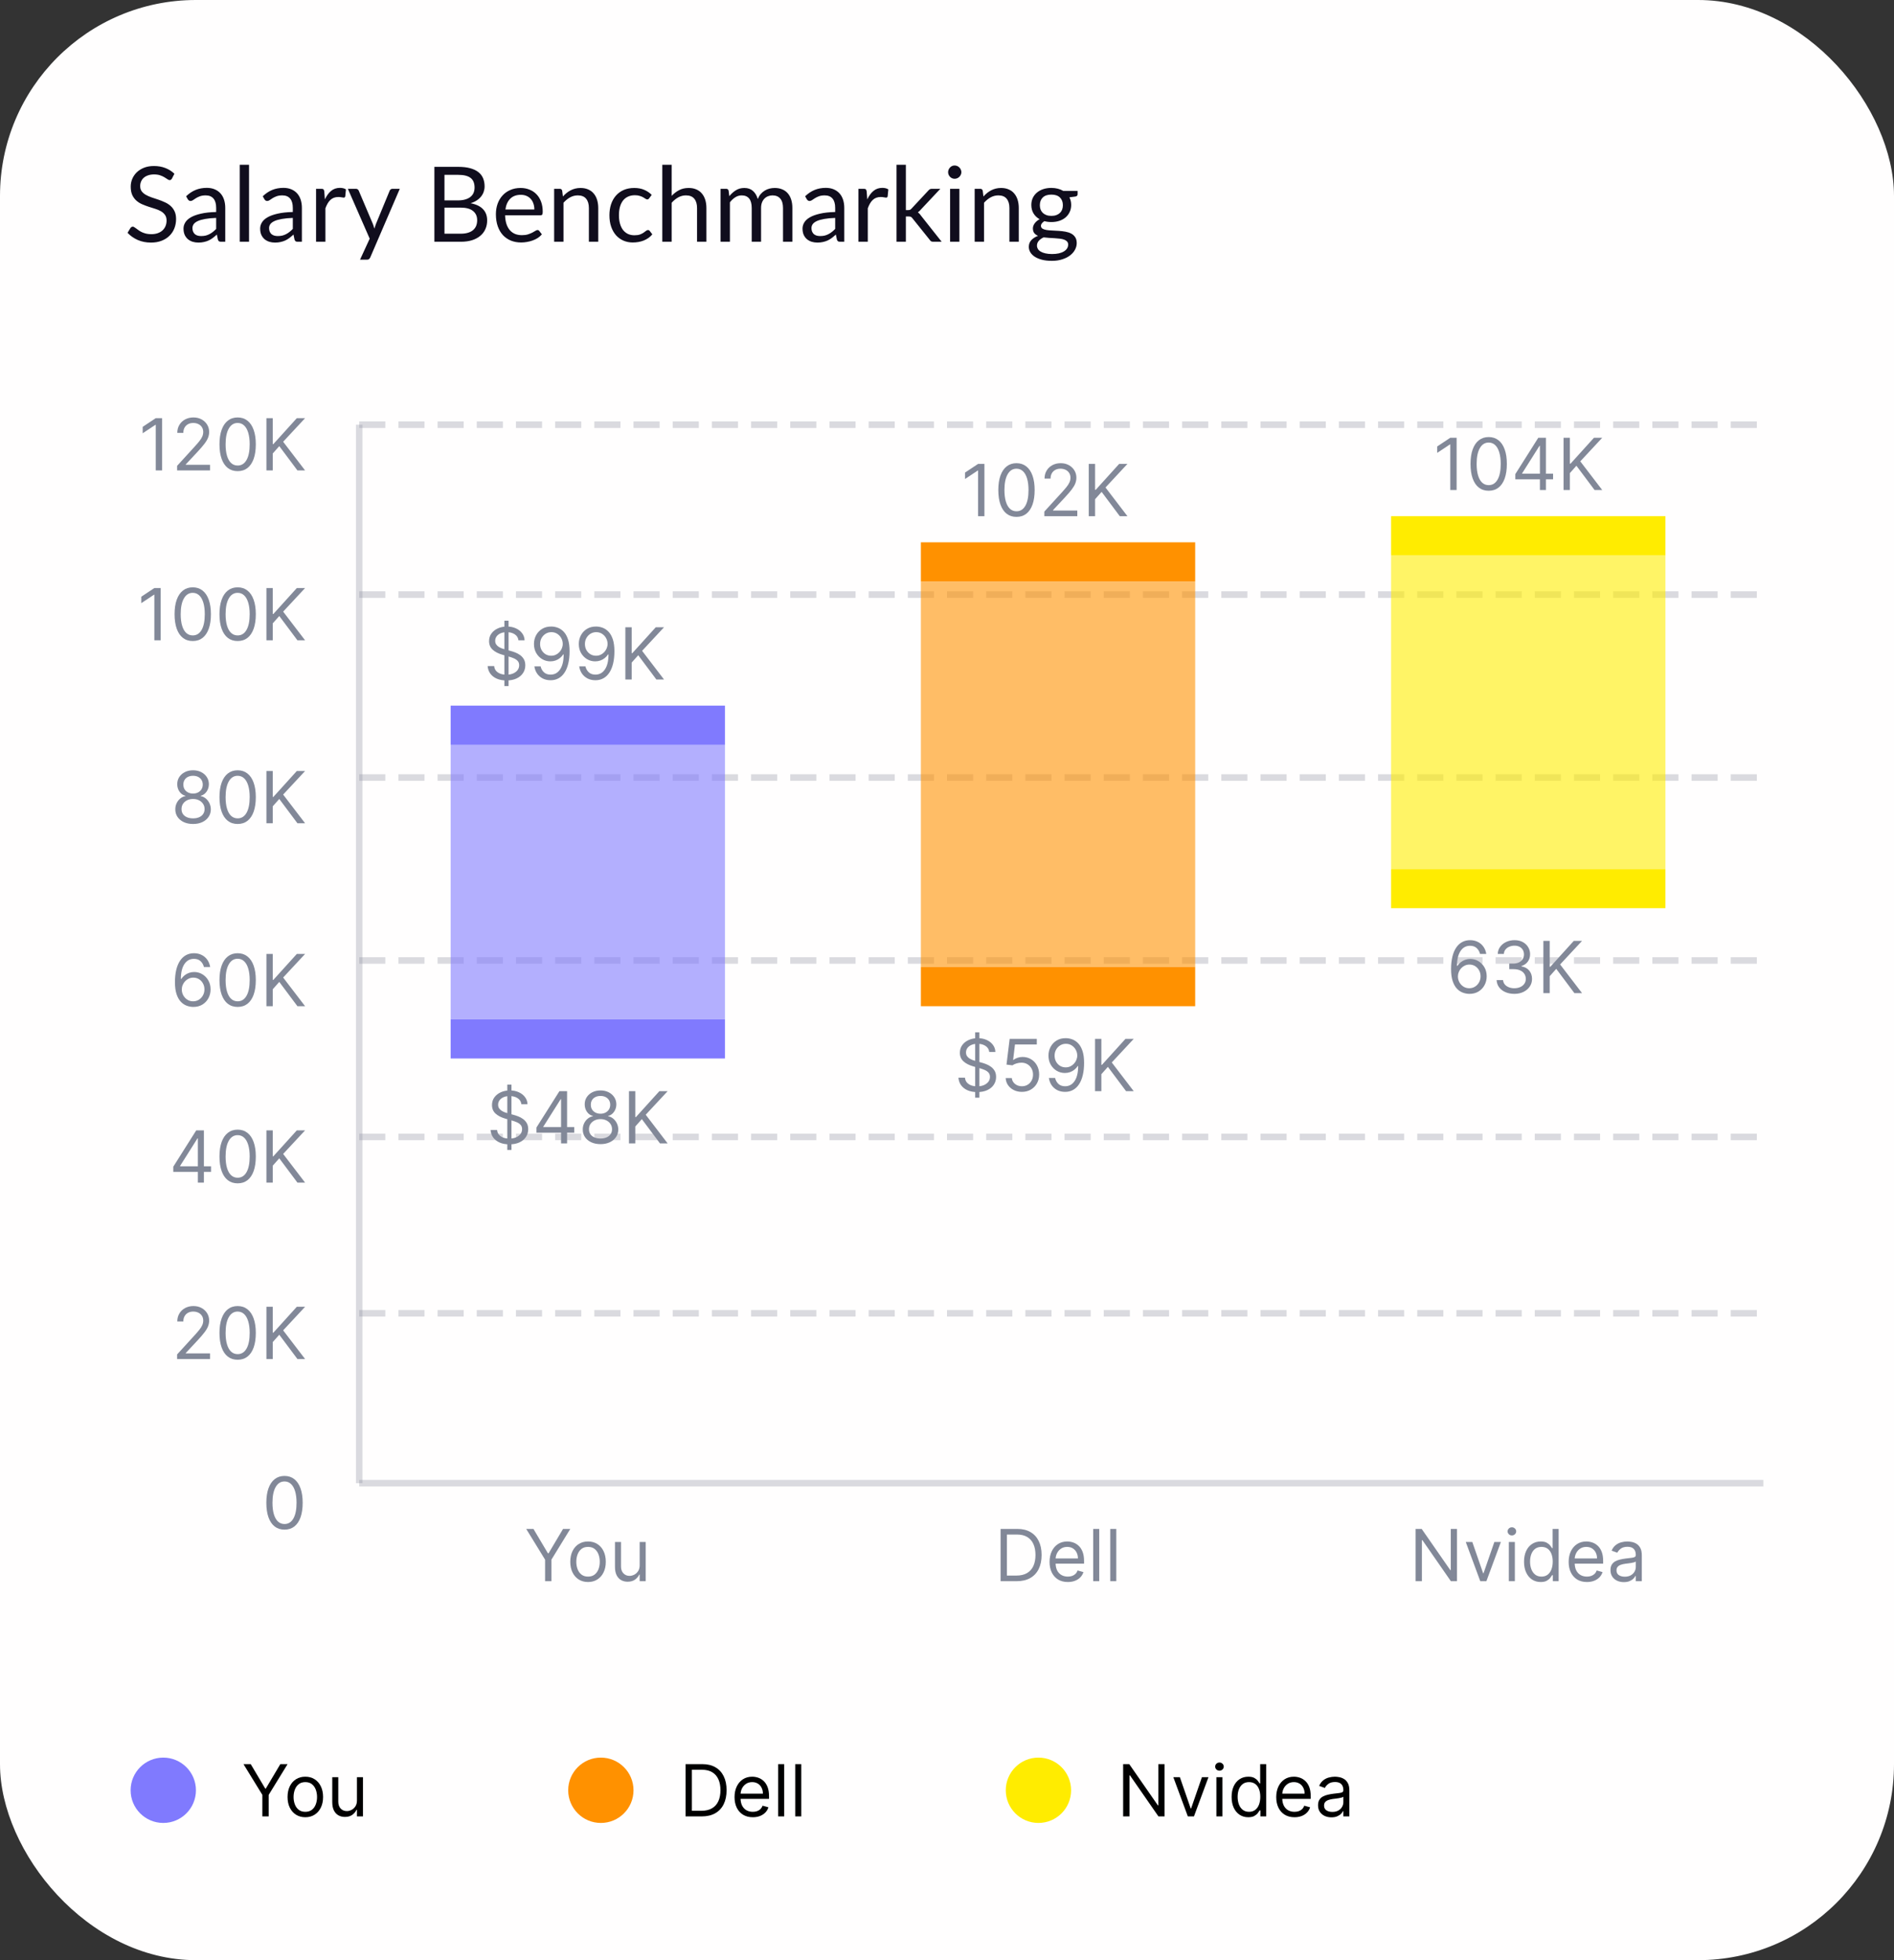 <svg width="290" height="300" viewBox="0 0 290 300" fill="none" xmlns="http://www.w3.org/2000/svg">
<rect x="0" y="0" width="290" height="300" fill="#333333" stroke="none"/>
<rect width="290" height="300" rx="30" fill="#FFFEFE"/>
<path d="M26.328 27.328C26.28 27.408 26.227 27.469 26.168 27.512C26.115 27.549 26.048 27.568 25.968 27.568C25.877 27.568 25.771 27.523 25.648 27.432C25.525 27.341 25.371 27.243 25.184 27.136C25.003 27.024 24.781 26.923 24.52 26.832C24.264 26.741 23.952 26.696 23.584 26.696C23.237 26.696 22.931 26.744 22.664 26.84C22.403 26.931 22.181 27.056 22 27.216C21.824 27.376 21.691 27.565 21.6 27.784C21.509 27.997 21.464 28.229 21.464 28.48C21.464 28.8 21.541 29.067 21.696 29.28C21.856 29.488 22.064 29.667 22.32 29.816C22.581 29.965 22.875 30.096 23.2 30.208C23.531 30.315 23.867 30.427 24.208 30.544C24.555 30.661 24.891 30.795 25.216 30.944C25.547 31.088 25.84 31.272 26.096 31.496C26.357 31.72 26.565 31.995 26.72 32.32C26.88 32.645 26.96 33.045 26.96 33.52C26.96 34.021 26.875 34.493 26.704 34.936C26.533 35.373 26.283 35.755 25.952 36.08C25.627 36.405 25.224 36.661 24.744 36.848C24.269 37.035 23.728 37.128 23.12 37.128C22.373 37.128 21.696 36.995 21.088 36.728C20.48 36.456 19.96 36.091 19.528 35.632L19.976 34.896C20.019 34.837 20.069 34.789 20.128 34.752C20.192 34.709 20.261 34.688 20.336 34.688C20.405 34.688 20.483 34.717 20.568 34.776C20.659 34.829 20.76 34.899 20.872 34.984C20.984 35.069 21.112 35.163 21.256 35.264C21.4 35.365 21.563 35.459 21.744 35.544C21.931 35.629 22.141 35.701 22.376 35.76C22.611 35.813 22.875 35.84 23.168 35.84C23.536 35.84 23.864 35.789 24.152 35.688C24.44 35.587 24.683 35.445 24.88 35.264C25.083 35.077 25.237 34.856 25.344 34.6C25.451 34.344 25.504 34.059 25.504 33.744C25.504 33.397 25.424 33.115 25.264 32.896C25.109 32.672 24.904 32.485 24.648 32.336C24.392 32.187 24.099 32.061 23.768 31.96C23.437 31.853 23.101 31.747 22.76 31.64C22.419 31.528 22.083 31.4 21.752 31.256C21.421 31.112 21.128 30.925 20.872 30.696C20.616 30.467 20.408 30.181 20.248 29.84C20.093 29.493 20.016 29.067 20.016 28.56C20.016 28.155 20.093 27.763 20.248 27.384C20.408 27.005 20.637 26.669 20.936 26.376C21.24 26.083 21.611 25.848 22.048 25.672C22.491 25.496 22.997 25.408 23.568 25.408C24.208 25.408 24.789 25.509 25.312 25.712C25.84 25.915 26.304 26.208 26.704 26.592L26.328 27.328ZM33.098 33.352C32.442 33.373 31.882 33.427 31.418 33.512C30.959 33.592 30.584 33.699 30.29 33.832C30.002 33.965 29.791 34.123 29.658 34.304C29.53 34.485 29.466 34.688 29.466 34.912C29.466 35.125 29.501 35.309 29.57 35.464C29.64 35.619 29.733 35.747 29.85 35.848C29.973 35.944 30.114 36.016 30.274 36.064C30.439 36.107 30.616 36.128 30.802 36.128C31.053 36.128 31.282 36.104 31.49 36.056C31.698 36.003 31.893 35.928 32.074 35.832C32.261 35.736 32.437 35.621 32.602 35.488C32.773 35.355 32.938 35.203 33.098 35.032V33.352ZM28.498 30.04C28.946 29.608 29.429 29.285 29.946 29.072C30.463 28.859 31.037 28.752 31.666 28.752C32.12 28.752 32.522 28.827 32.874 28.976C33.226 29.125 33.522 29.333 33.762 29.6C34.002 29.867 34.184 30.189 34.306 30.568C34.429 30.947 34.49 31.363 34.49 31.816V37H33.858C33.719 37 33.613 36.979 33.538 36.936C33.464 36.888 33.405 36.797 33.362 36.664L33.202 35.896C32.989 36.093 32.781 36.269 32.578 36.424C32.376 36.573 32.162 36.701 31.938 36.808C31.714 36.909 31.474 36.987 31.218 37.04C30.968 37.099 30.688 37.128 30.378 37.128C30.064 37.128 29.767 37.085 29.49 37C29.213 36.909 28.97 36.776 28.762 36.6C28.559 36.424 28.397 36.203 28.274 35.936C28.157 35.664 28.098 35.344 28.098 34.976C28.098 34.656 28.186 34.349 28.362 34.056C28.538 33.757 28.823 33.493 29.218 33.264C29.613 33.035 30.128 32.848 30.762 32.704C31.397 32.555 32.175 32.469 33.098 32.448V31.816C33.098 31.187 32.962 30.712 32.69 30.392C32.418 30.067 32.021 29.904 31.498 29.904C31.146 29.904 30.85 29.949 30.61 30.04C30.375 30.125 30.17 30.224 29.994 30.336C29.823 30.443 29.674 30.541 29.546 30.632C29.424 30.717 29.301 30.76 29.178 30.76C29.082 30.76 29 30.736 28.93 30.688C28.861 30.635 28.802 30.571 28.754 30.496L28.498 30.04ZM38.131 25.216V37H36.707V25.216H38.131ZM44.833 33.352C44.176 33.373 43.617 33.427 43.153 33.512C42.694 33.592 42.318 33.699 42.025 33.832C41.736 33.965 41.526 34.123 41.392 34.304C41.264 34.485 41.2 34.688 41.2 34.912C41.2 35.125 41.235 35.309 41.304 35.464C41.374 35.619 41.467 35.747 41.584 35.848C41.707 35.944 41.849 36.016 42.008 36.064C42.174 36.107 42.35 36.128 42.536 36.128C42.787 36.128 43.017 36.104 43.224 36.056C43.432 36.003 43.627 35.928 43.809 35.832C43.995 35.736 44.171 35.621 44.337 35.488C44.507 35.355 44.672 35.203 44.833 35.032V33.352ZM40.233 30.04C40.681 29.608 41.163 29.285 41.681 29.072C42.198 28.859 42.771 28.752 43.401 28.752C43.854 28.752 44.257 28.827 44.608 28.976C44.961 29.125 45.257 29.333 45.496 29.6C45.736 29.867 45.918 30.189 46.041 30.568C46.163 30.947 46.224 31.363 46.224 31.816V37H45.593C45.454 37 45.347 36.979 45.273 36.936C45.198 36.888 45.139 36.797 45.096 36.664L44.937 35.896C44.723 36.093 44.515 36.269 44.312 36.424C44.11 36.573 43.897 36.701 43.672 36.808C43.449 36.909 43.209 36.987 42.953 37.04C42.702 37.099 42.422 37.128 42.112 37.128C41.798 37.128 41.502 37.085 41.224 37C40.947 36.909 40.705 36.776 40.496 36.6C40.294 36.424 40.131 36.203 40.008 35.936C39.891 35.664 39.833 35.344 39.833 34.976C39.833 34.656 39.92 34.349 40.096 34.056C40.273 33.757 40.558 33.493 40.953 33.264C41.347 33.035 41.862 32.848 42.496 32.704C43.131 32.555 43.91 32.469 44.833 32.448V31.816C44.833 31.187 44.697 30.712 44.425 30.392C44.153 30.067 43.755 29.904 43.233 29.904C42.88 29.904 42.584 29.949 42.344 30.04C42.11 30.125 41.904 30.224 41.728 30.336C41.558 30.443 41.408 30.541 41.281 30.632C41.158 30.717 41.035 30.76 40.913 30.76C40.816 30.76 40.734 30.736 40.664 30.688C40.595 30.635 40.536 30.571 40.489 30.496L40.233 30.04ZM49.746 30.52C50.002 29.965 50.316 29.533 50.69 29.224C51.063 28.909 51.519 28.752 52.058 28.752C52.228 28.752 52.391 28.771 52.546 28.808C52.706 28.845 52.847 28.904 52.97 28.984L52.866 30.048C52.834 30.181 52.754 30.248 52.626 30.248C52.551 30.248 52.442 30.232 52.298 30.2C52.154 30.168 51.991 30.152 51.81 30.152C51.554 30.152 51.324 30.189 51.122 30.264C50.924 30.339 50.746 30.451 50.586 30.6C50.431 30.744 50.29 30.925 50.162 31.144C50.039 31.357 49.927 31.603 49.826 31.88V37H48.394V28.896H49.21C49.364 28.896 49.471 28.925 49.53 28.984C49.588 29.043 49.628 29.144 49.65 29.288L49.746 30.52ZM61.214 28.896L56.694 39.392C56.646 39.499 56.584 39.584 56.51 39.648C56.44 39.712 56.331 39.744 56.182 39.744H55.126L56.606 36.528L53.262 28.896H54.494C54.616 28.896 54.712 28.928 54.782 28.992C54.856 29.051 54.907 29.117 54.934 29.192L57.102 34.296C57.187 34.52 57.259 34.755 57.318 35C57.392 34.749 57.472 34.512 57.558 34.288L59.662 29.192C59.694 29.107 59.747 29.037 59.822 28.984C59.902 28.925 59.99 28.896 60.086 28.896H61.214ZM70.535 35.768C70.978 35.768 71.359 35.717 71.679 35.616C71.999 35.515 72.26 35.373 72.463 35.192C72.671 35.005 72.823 34.787 72.919 34.536C73.015 34.28 73.063 34 73.063 33.696C73.063 33.104 72.852 32.637 72.431 32.296C72.01 31.949 71.377 31.776 70.535 31.776H68.055V35.768H70.535ZM68.055 26.76V30.672H70.103C70.54 30.672 70.919 30.624 71.239 30.528C71.564 30.432 71.831 30.299 72.039 30.128C72.252 29.957 72.409 29.752 72.511 29.512C72.612 29.267 72.663 29 72.663 28.712C72.663 28.035 72.46 27.541 72.055 27.232C71.65 26.917 71.02 26.76 70.167 26.76H68.055ZM70.167 25.536C70.871 25.536 71.476 25.605 71.983 25.744C72.495 25.883 72.913 26.08 73.239 26.336C73.57 26.592 73.812 26.907 73.967 27.28C74.121 27.648 74.199 28.064 74.199 28.528C74.199 28.811 74.153 29.083 74.063 29.344C73.978 29.6 73.847 29.84 73.671 30.064C73.495 30.288 73.271 30.491 72.999 30.672C72.732 30.848 72.418 30.992 72.055 31.104C72.897 31.264 73.529 31.565 73.951 32.008C74.377 32.445 74.591 33.021 74.591 33.736C74.591 34.221 74.5 34.664 74.319 35.064C74.143 35.464 73.882 35.808 73.535 36.096C73.194 36.384 72.772 36.608 72.271 36.768C71.769 36.923 71.199 37 70.559 37H66.511V25.536H70.167ZM81.818 32.064C81.818 31.733 81.77 31.432 81.674 31.16C81.583 30.883 81.447 30.645 81.266 30.448C81.09 30.245 80.874 30.091 80.618 29.984C80.362 29.872 80.071 29.816 79.746 29.816C79.063 29.816 78.522 30.016 78.122 30.416C77.727 30.811 77.482 31.36 77.386 32.064H81.818ZM82.97 35.864C82.794 36.077 82.583 36.264 82.338 36.424C82.092 36.579 81.828 36.707 81.546 36.808C81.268 36.909 80.98 36.984 80.682 37.032C80.383 37.085 80.087 37.112 79.794 37.112C79.234 37.112 78.716 37.019 78.242 36.832C77.772 36.64 77.364 36.363 77.018 36C76.676 35.632 76.41 35.179 76.218 34.64C76.026 34.101 75.93 33.483 75.93 32.784C75.93 32.219 76.015 31.691 76.186 31.2C76.362 30.709 76.612 30.285 76.938 29.928C77.263 29.565 77.66 29.283 78.13 29.08C78.599 28.872 79.127 28.768 79.714 28.768C80.199 28.768 80.647 28.851 81.058 29.016C81.474 29.176 81.831 29.411 82.13 29.72C82.434 30.024 82.671 30.403 82.842 30.856C83.012 31.304 83.098 31.816 83.098 32.392C83.098 32.616 83.074 32.765 83.026 32.84C82.978 32.915 82.887 32.952 82.754 32.952H77.338C77.354 33.464 77.423 33.909 77.546 34.288C77.674 34.667 77.85 34.984 78.074 35.24C78.298 35.491 78.564 35.68 78.874 35.808C79.183 35.931 79.53 35.992 79.914 35.992C80.271 35.992 80.578 35.952 80.834 35.872C81.095 35.787 81.319 35.696 81.506 35.6C81.692 35.504 81.847 35.416 81.97 35.336C82.098 35.251 82.207 35.208 82.298 35.208C82.415 35.208 82.506 35.253 82.57 35.344L82.97 35.864ZM86.191 30.072C86.367 29.875 86.553 29.696 86.751 29.536C86.948 29.376 87.156 29.24 87.375 29.128C87.599 29.011 87.833 28.923 88.079 28.864C88.329 28.8 88.599 28.768 88.887 28.768C89.329 28.768 89.719 28.843 90.055 28.992C90.396 29.136 90.679 29.344 90.903 29.616C91.132 29.883 91.305 30.205 91.423 30.584C91.54 30.963 91.599 31.381 91.599 31.84V37H90.167V31.84C90.167 31.227 90.025 30.752 89.743 30.416C89.465 30.075 89.041 29.904 88.471 29.904C88.049 29.904 87.655 30.005 87.287 30.208C86.924 30.411 86.588 30.685 86.279 31.032V37H84.847V28.896H85.703C85.905 28.896 86.031 28.995 86.079 29.192L86.191 30.072ZM99.409 30.336C99.366 30.395 99.323 30.44 99.281 30.472C99.238 30.504 99.179 30.52 99.105 30.52C99.025 30.52 98.937 30.488 98.841 30.424C98.745 30.355 98.625 30.28 98.481 30.2C98.342 30.12 98.169 30.048 97.961 29.984C97.758 29.915 97.507 29.88 97.209 29.88C96.809 29.88 96.457 29.952 96.153 30.096C95.849 30.235 95.593 30.437 95.385 30.704C95.182 30.971 95.027 31.293 94.921 31.672C94.819 32.051 94.769 32.475 94.769 32.944C94.769 33.435 94.825 33.872 94.937 34.256C95.049 34.635 95.206 34.955 95.409 35.216C95.617 35.472 95.865 35.669 96.153 35.808C96.446 35.941 96.774 36.008 97.137 36.008C97.483 36.008 97.769 35.968 97.993 35.888C98.217 35.803 98.401 35.709 98.545 35.608C98.694 35.507 98.817 35.416 98.913 35.336C99.014 35.251 99.113 35.208 99.209 35.208C99.326 35.208 99.417 35.253 99.481 35.344L99.881 35.864C99.705 36.083 99.505 36.269 99.281 36.424C99.057 36.579 98.814 36.709 98.553 36.816C98.297 36.917 98.027 36.992 97.745 37.04C97.462 37.088 97.174 37.112 96.881 37.112C96.374 37.112 95.902 37.019 95.465 36.832C95.033 36.645 94.657 36.376 94.337 36.024C94.017 35.667 93.766 35.229 93.585 34.712C93.403 34.195 93.313 33.605 93.313 32.944C93.313 32.341 93.395 31.784 93.561 31.272C93.731 30.76 93.977 30.32 94.297 29.952C94.622 29.579 95.019 29.288 95.489 29.08C95.963 28.872 96.507 28.768 97.121 28.768C97.691 28.768 98.193 28.861 98.625 29.048C99.062 29.229 99.449 29.488 99.785 29.824L99.409 30.336ZM102.841 29.976C103.188 29.608 103.572 29.315 103.993 29.096C104.415 28.877 104.9 28.768 105.449 28.768C105.892 28.768 106.281 28.843 106.617 28.992C106.959 29.136 107.241 29.344 107.465 29.616C107.695 29.883 107.868 30.205 107.985 30.584C108.103 30.963 108.161 31.381 108.161 31.84V37H106.729V31.84C106.729 31.227 106.588 30.752 106.305 30.416C106.028 30.075 105.604 29.904 105.033 29.904C104.612 29.904 104.217 30.005 103.849 30.208C103.487 30.411 103.151 30.685 102.841 31.032V37H101.409V25.216H102.841V29.976ZM110.331 37V28.896H111.187C111.39 28.896 111.515 28.995 111.563 29.192L111.667 30.024C111.966 29.656 112.302 29.355 112.675 29.12C113.048 28.885 113.48 28.768 113.971 28.768C114.515 28.768 114.955 28.92 115.291 29.224C115.632 29.528 115.878 29.939 116.027 30.456C116.144 30.163 116.294 29.909 116.475 29.696C116.662 29.483 116.87 29.307 117.099 29.168C117.328 29.029 117.571 28.928 117.827 28.864C118.088 28.8 118.352 28.768 118.619 28.768C119.046 28.768 119.424 28.837 119.755 28.976C120.091 29.109 120.374 29.307 120.603 29.568C120.838 29.829 121.016 30.152 121.139 30.536C121.262 30.915 121.323 31.349 121.323 31.84V37H119.891V31.84C119.891 31.205 119.752 30.725 119.475 30.4C119.198 30.069 118.798 29.904 118.275 29.904C118.04 29.904 117.816 29.947 117.603 30.032C117.395 30.112 117.211 30.232 117.051 30.392C116.891 30.552 116.763 30.755 116.667 31C116.576 31.24 116.531 31.52 116.531 31.84V37H115.099V31.84C115.099 31.189 114.968 30.704 114.707 30.384C114.446 30.064 114.064 29.904 113.563 29.904C113.211 29.904 112.886 30 112.587 30.192C112.288 30.379 112.014 30.635 111.763 30.96V37H110.331ZM127.879 33.352C127.223 33.373 126.663 33.427 126.199 33.512C125.741 33.592 125.365 33.699 125.071 33.832C124.783 33.965 124.573 34.123 124.439 34.304C124.311 34.485 124.247 34.688 124.247 34.912C124.247 35.125 124.282 35.309 124.351 35.464C124.421 35.619 124.514 35.747 124.631 35.848C124.754 35.944 124.895 36.016 125.055 36.064C125.221 36.107 125.397 36.128 125.583 36.128C125.834 36.128 126.063 36.104 126.271 36.056C126.479 36.003 126.674 35.928 126.855 35.832C127.042 35.736 127.218 35.621 127.383 35.488C127.554 35.355 127.719 35.203 127.879 35.032V33.352ZM123.279 30.04C123.727 29.608 124.21 29.285 124.727 29.072C125.245 28.859 125.818 28.752 126.447 28.752C126.901 28.752 127.303 28.827 127.655 28.976C128.007 29.125 128.303 29.333 128.543 29.6C128.783 29.867 128.965 30.189 129.087 30.568C129.21 30.947 129.271 31.363 129.271 31.816V37H128.639C128.501 37 128.394 36.979 128.319 36.936C128.245 36.888 128.186 36.797 128.143 36.664L127.983 35.896C127.77 36.093 127.562 36.269 127.359 36.424C127.157 36.573 126.943 36.701 126.719 36.808C126.495 36.909 126.255 36.987 125.999 37.04C125.749 37.099 125.469 37.128 125.159 37.128C124.845 37.128 124.549 37.085 124.271 37C123.994 36.909 123.751 36.776 123.543 36.6C123.341 36.424 123.178 36.203 123.055 35.936C122.938 35.664 122.879 35.344 122.879 34.976C122.879 34.656 122.967 34.349 123.143 34.056C123.319 33.757 123.605 33.493 123.999 33.264C124.394 33.035 124.909 32.848 125.543 32.704C126.178 32.555 126.957 32.469 127.879 32.448V31.816C127.879 31.187 127.743 30.712 127.471 30.392C127.199 30.067 126.802 29.904 126.279 29.904C125.927 29.904 125.631 29.949 125.391 30.04C125.157 30.125 124.951 30.224 124.775 30.336C124.605 30.443 124.455 30.541 124.327 30.632C124.205 30.717 124.082 30.76 123.959 30.76C123.863 30.76 123.781 30.736 123.711 30.688C123.642 30.635 123.583 30.571 123.535 30.496L123.279 30.04ZM132.793 30.52C133.049 29.965 133.363 29.533 133.737 29.224C134.11 28.909 134.566 28.752 135.105 28.752C135.275 28.752 135.438 28.771 135.593 28.808C135.753 28.845 135.894 28.904 136.017 28.984L135.913 30.048C135.881 30.181 135.801 30.248 135.673 30.248C135.598 30.248 135.489 30.232 135.345 30.2C135.201 30.168 135.038 30.152 134.857 30.152C134.601 30.152 134.371 30.189 134.169 30.264C133.971 30.339 133.793 30.451 133.633 30.6C133.478 30.744 133.337 30.925 133.209 31.144C133.086 31.357 132.974 31.603 132.873 31.88V37H131.441V28.896H132.257C132.411 28.896 132.518 28.925 132.577 28.984C132.635 29.043 132.675 29.144 132.697 29.288L132.793 30.52ZM138.701 25.216V32.152H139.069C139.175 32.152 139.263 32.139 139.333 32.112C139.407 32.08 139.485 32.019 139.565 31.928L142.125 29.184C142.199 29.093 142.277 29.024 142.357 28.976C142.442 28.923 142.554 28.896 142.693 28.896H143.981L140.997 32.072C140.853 32.253 140.698 32.395 140.533 32.496C140.629 32.56 140.714 32.635 140.789 32.72C140.869 32.8 140.943 32.893 141.013 33L144.181 37H142.909C142.786 37 142.679 36.981 142.589 36.944C142.503 36.901 142.429 36.827 142.365 36.72L139.701 33.4C139.621 33.288 139.541 33.216 139.461 33.184C139.386 33.147 139.269 33.128 139.109 33.128H138.701V37H137.269V25.216H138.701ZM146.898 28.896V37H145.474V28.896H146.898ZM147.202 26.352C147.202 26.491 147.172 26.621 147.114 26.744C147.06 26.861 146.986 26.968 146.89 27.064C146.799 27.155 146.69 27.227 146.562 27.28C146.439 27.333 146.308 27.36 146.17 27.36C146.031 27.36 145.9 27.333 145.778 27.28C145.66 27.227 145.556 27.155 145.466 27.064C145.375 26.968 145.303 26.861 145.25 26.744C145.196 26.621 145.17 26.491 145.17 26.352C145.17 26.213 145.196 26.083 145.25 25.96C145.303 25.832 145.375 25.723 145.466 25.632C145.556 25.536 145.66 25.461 145.778 25.408C145.9 25.355 146.031 25.328 146.17 25.328C146.308 25.328 146.439 25.355 146.562 25.408C146.69 25.461 146.799 25.536 146.89 25.632C146.986 25.723 147.06 25.832 147.114 25.96C147.172 26.083 147.202 26.213 147.202 26.352ZM150.581 30.072C150.757 29.875 150.944 29.696 151.141 29.536C151.339 29.376 151.547 29.24 151.765 29.128C151.989 29.011 152.224 28.923 152.469 28.864C152.72 28.8 152.989 28.768 153.277 28.768C153.72 28.768 154.109 28.843 154.445 28.992C154.787 29.136 155.069 29.344 155.293 29.616C155.523 29.883 155.696 30.205 155.813 30.584C155.931 30.963 155.989 31.381 155.989 31.84V37H154.557V31.84C154.557 31.227 154.416 30.752 154.133 30.416C153.856 30.075 153.432 29.904 152.861 29.904C152.44 29.904 152.045 30.005 151.677 30.208C151.315 30.411 150.979 30.685 150.669 31.032V37H149.237V28.896H150.093C150.296 28.896 150.421 28.995 150.469 29.192L150.581 30.072ZM160.983 33.04C161.271 33.04 161.525 33 161.743 32.92C161.962 32.84 162.146 32.728 162.295 32.584C162.445 32.44 162.557 32.269 162.631 32.072C162.706 31.869 162.743 31.648 162.743 31.408C162.743 30.912 162.591 30.517 162.287 30.224C161.989 29.931 161.554 29.784 160.983 29.784C160.407 29.784 159.967 29.931 159.663 30.224C159.365 30.517 159.215 30.912 159.215 31.408C159.215 31.648 159.253 31.869 159.327 32.072C159.407 32.269 159.522 32.44 159.671 32.584C159.821 32.728 160.005 32.84 160.223 32.92C160.442 33 160.695 33.04 160.983 33.04ZM163.551 37.44C163.551 37.243 163.495 37.083 163.383 36.96C163.271 36.837 163.119 36.741 162.927 36.672C162.741 36.603 162.522 36.555 162.271 36.528C162.021 36.496 161.754 36.472 161.471 36.456C161.194 36.44 160.911 36.424 160.623 36.408C160.335 36.392 160.058 36.365 159.791 36.328C159.493 36.467 159.247 36.643 159.055 36.856C158.869 37.064 158.775 37.309 158.775 37.592C158.775 37.773 158.821 37.941 158.911 38.096C159.007 38.256 159.151 38.392 159.343 38.504C159.535 38.621 159.775 38.712 160.063 38.776C160.357 38.845 160.701 38.88 161.095 38.88C161.479 38.88 161.823 38.845 162.127 38.776C162.431 38.707 162.687 38.608 162.895 38.48C163.109 38.352 163.271 38.2 163.383 38.024C163.495 37.848 163.551 37.653 163.551 37.44ZM164.999 29.216V29.744C164.999 29.92 164.887 30.032 164.663 30.08L163.743 30.2C163.925 30.552 164.015 30.941 164.015 31.368C164.015 31.763 163.938 32.123 163.783 32.448C163.634 32.768 163.426 33.043 163.159 33.272C162.893 33.501 162.573 33.677 162.199 33.8C161.826 33.923 161.421 33.984 160.983 33.984C160.605 33.984 160.247 33.939 159.911 33.848C159.741 33.955 159.61 34.069 159.519 34.192C159.429 34.309 159.383 34.429 159.383 34.552C159.383 34.744 159.461 34.891 159.615 34.992C159.775 35.088 159.983 35.157 160.239 35.2C160.495 35.243 160.786 35.269 161.111 35.28C161.442 35.291 161.778 35.309 162.119 35.336C162.466 35.357 162.802 35.397 163.127 35.456C163.458 35.515 163.751 35.611 164.007 35.744C164.263 35.877 164.469 36.061 164.623 36.296C164.783 36.531 164.863 36.835 164.863 37.208C164.863 37.555 164.775 37.891 164.599 38.216C164.429 38.541 164.181 38.829 163.855 39.08C163.53 39.336 163.13 39.539 162.655 39.688C162.186 39.843 161.655 39.92 161.063 39.92C160.471 39.92 159.954 39.861 159.511 39.744C159.069 39.627 158.701 39.469 158.407 39.272C158.114 39.075 157.893 38.845 157.743 38.584C157.599 38.328 157.527 38.059 157.527 37.776C157.527 37.376 157.653 37.037 157.903 36.76C158.154 36.483 158.498 36.261 158.935 36.096C158.695 35.989 158.503 35.848 158.359 35.672C158.221 35.491 158.151 35.248 158.151 34.944C158.151 34.827 158.173 34.707 158.215 34.584C158.258 34.456 158.322 34.331 158.407 34.208C158.498 34.08 158.607 33.96 158.735 33.848C158.863 33.736 159.013 33.637 159.183 33.552C158.783 33.328 158.471 33.032 158.247 32.664C158.023 32.291 157.911 31.859 157.911 31.368C157.911 30.973 157.986 30.616 158.135 30.296C158.29 29.971 158.503 29.696 158.775 29.472C159.047 29.243 159.37 29.067 159.743 28.944C160.122 28.821 160.535 28.76 160.983 28.76C161.335 28.76 161.663 28.8 161.967 28.88C162.271 28.955 162.549 29.067 162.799 29.216H164.999Z" fill="#100D1D"/>
<g clip-path="url(#clip0_1107_9723)">
<path d="M55 227H270" stroke="#828898" stroke-opacity="0.3"/>
<path d="M55 227L55 65" stroke="#828898" stroke-opacity="0.3"/>
<path d="M55 201H270" stroke="#828898" stroke-opacity="0.3" stroke-dasharray="4 2"/>
<path d="M55 174H270" stroke="#828898" stroke-opacity="0.3" stroke-dasharray="4 2"/>
<path d="M55 147H270" stroke="#828898" stroke-opacity="0.3" stroke-dasharray="4 2"/>
<path d="M55 119H270" stroke="#828898" stroke-opacity="0.3" stroke-dasharray="4 2"/>
<path d="M55 91H270" stroke="#828898" stroke-opacity="0.3" stroke-dasharray="4 2"/>
<path d="M55 65H270" stroke="#828898" stroke-opacity="0.3" stroke-dasharray="4 2"/>
<path d="M43.562 234.109C42.974 234.109 42.473 233.949 42.059 233.629C41.645 233.306 41.328 232.839 41.109 232.227C40.891 231.612 40.781 230.87 40.781 230C40.781 229.135 40.891 228.397 41.109 227.785C41.331 227.171 41.648 226.702 42.062 226.379C42.479 226.053 42.979 225.891 43.562 225.891C44.146 225.891 44.645 226.053 45.059 226.379C45.475 226.702 45.793 227.171 46.012 227.785C46.233 228.397 46.344 229.135 46.344 230C46.344 230.87 46.234 231.612 46.016 232.227C45.797 232.839 45.48 233.306 45.066 233.629C44.652 233.949 44.151 234.109 43.562 234.109ZM43.562 233.25C44.146 233.25 44.599 232.969 44.922 232.406C45.245 231.844 45.406 231.042 45.406 230C45.406 229.307 45.332 228.717 45.184 228.23C45.038 227.743 44.827 227.372 44.551 227.117C44.277 226.862 43.948 226.734 43.562 226.734C42.984 226.734 42.533 227.02 42.207 227.59C41.882 228.158 41.719 228.961 41.719 230C41.719 230.693 41.792 231.281 41.938 231.766C42.083 232.25 42.293 232.618 42.566 232.871C42.842 233.124 43.175 233.25 43.562 233.25Z" fill="#828898"/>
<path d="M27.117 208V207.297L29.758 204.406C30.068 204.068 30.323 203.773 30.523 203.523C30.724 203.271 30.872 203.034 30.969 202.812C31.068 202.589 31.117 202.354 31.117 202.109C31.117 201.828 31.049 201.585 30.914 201.379C30.781 201.173 30.599 201.014 30.367 200.902C30.135 200.79 29.875 200.734 29.586 200.734C29.279 200.734 29.01 200.798 28.781 200.926C28.555 201.051 28.379 201.227 28.254 201.453C28.131 201.68 28.07 201.945 28.07 202.25H27.148C27.148 201.781 27.256 201.37 27.473 201.016C27.689 200.661 27.983 200.385 28.355 200.187C28.73 199.99 29.151 199.891 29.617 199.891C30.086 199.891 30.501 199.99 30.863 200.187C31.225 200.385 31.509 200.652 31.715 200.988C31.921 201.324 32.023 201.698 32.023 202.109C32.023 202.404 31.97 202.691 31.863 202.973C31.759 203.251 31.577 203.562 31.316 203.906C31.059 204.247 30.701 204.664 30.242 205.156L28.445 207.078V207.141H32.164V208H27.117ZM36.387 208.109C35.798 208.109 35.297 207.949 34.883 207.629C34.469 207.306 34.152 206.839 33.934 206.227C33.715 205.612 33.605 204.87 33.605 204C33.605 203.135 33.715 202.397 33.934 201.785C34.155 201.171 34.473 200.702 34.887 200.379C35.303 200.053 35.803 199.891 36.387 199.891C36.97 199.891 37.469 200.053 37.883 200.379C38.3 200.702 38.617 201.171 38.836 201.785C39.057 202.397 39.168 203.135 39.168 204C39.168 204.87 39.059 205.612 38.84 206.227C38.621 206.839 38.305 207.306 37.891 207.629C37.477 207.949 36.975 208.109 36.387 208.109ZM36.387 207.25C36.97 207.25 37.423 206.969 37.746 206.406C38.069 205.844 38.23 205.042 38.23 204C38.23 203.307 38.156 202.717 38.008 202.23C37.862 201.743 37.651 201.372 37.375 201.117C37.102 200.862 36.772 200.734 36.387 200.734C35.809 200.734 35.357 201.02 35.031 201.59C34.706 202.158 34.543 202.961 34.543 204C34.543 204.693 34.616 205.281 34.762 205.766C34.908 206.25 35.117 206.618 35.391 206.871C35.667 207.124 35.999 207.25 36.387 207.25ZM40.793 208V200H41.762V203.969H41.855L45.449 200H46.715L43.355 203.609L46.715 208H45.543L42.762 204.281L41.762 205.406V208H40.793Z" fill="#828898"/>
<path d="M26.532 179.359V178.562L30.048 173H30.626V174.234H30.235L27.579 178.437V178.5H32.313V179.359H26.532ZM30.298 181V179.117V178.746V173H31.22V181H30.298ZM36.387 181.109C35.798 181.109 35.297 180.949 34.883 180.629C34.469 180.306 34.152 179.839 33.934 179.227C33.715 178.612 33.605 177.87 33.605 177C33.605 176.135 33.715 175.397 33.934 174.785C34.155 174.171 34.473 173.702 34.887 173.379C35.303 173.053 35.803 172.891 36.387 172.891C36.97 172.891 37.469 173.053 37.883 173.379C38.3 173.702 38.617 174.171 38.836 174.785C39.057 175.397 39.168 176.135 39.168 177C39.168 177.87 39.059 178.612 38.84 179.227C38.621 179.839 38.305 180.306 37.891 180.629C37.477 180.949 36.975 181.109 36.387 181.109ZM36.387 180.25C36.97 180.25 37.423 179.969 37.746 179.406C38.069 178.844 38.23 178.042 38.23 177C38.23 176.307 38.156 175.717 38.008 175.23C37.862 174.743 37.651 174.372 37.375 174.117C37.102 173.862 36.772 173.734 36.387 173.734C35.809 173.734 35.357 174.02 35.031 174.59C34.706 175.158 34.543 175.961 34.543 177C34.543 177.693 34.616 178.281 34.762 178.766C34.908 179.25 35.117 179.618 35.391 179.871C35.667 180.124 35.999 180.25 36.387 180.25ZM40.793 181V173H41.762V176.969H41.855L45.449 173H46.715L43.355 176.609L46.715 181H45.543L42.762 177.281L41.762 178.406V181H40.793Z" fill="#828898"/>
<path d="M29.569 154.109C29.241 154.104 28.913 154.042 28.585 153.922C28.257 153.802 27.957 153.6 27.686 153.316C27.416 153.03 27.198 152.643 27.034 152.156C26.87 151.667 26.788 151.052 26.788 150.312C26.788 149.604 26.855 148.977 26.987 148.43C27.12 147.88 27.313 147.418 27.565 147.043C27.818 146.665 28.123 146.379 28.48 146.184C28.839 145.988 29.244 145.891 29.694 145.891C30.142 145.891 30.541 145.98 30.89 146.16C31.241 146.337 31.528 146.585 31.749 146.902C31.97 147.22 32.114 147.586 32.179 148H31.226C31.137 147.641 30.965 147.342 30.71 147.105C30.455 146.868 30.116 146.75 29.694 146.75C29.075 146.75 28.586 147.02 28.23 147.559C27.875 148.098 27.697 148.854 27.694 149.828H27.757C27.903 149.607 28.076 149.418 28.276 149.262C28.48 149.103 28.703 148.98 28.948 148.895C29.193 148.809 29.452 148.766 29.726 148.766C30.184 148.766 30.603 148.88 30.983 149.109C31.364 149.336 31.668 149.65 31.898 150.051C32.127 150.449 32.241 150.906 32.241 151.422C32.241 151.917 32.13 152.37 31.909 152.781C31.688 153.19 31.377 153.516 30.976 153.758C30.577 153.997 30.108 154.115 29.569 154.109ZM29.569 153.25C29.898 153.25 30.192 153.168 30.452 153.004C30.715 152.84 30.922 152.62 31.073 152.344C31.227 152.068 31.304 151.76 31.304 151.422C31.304 151.091 31.23 150.79 31.081 150.52C30.935 150.246 30.733 150.029 30.476 149.867C30.22 149.706 29.929 149.625 29.601 149.625C29.353 149.625 29.123 149.674 28.909 149.773C28.696 149.87 28.508 150.003 28.347 150.172C28.188 150.341 28.063 150.535 27.972 150.754C27.881 150.97 27.835 151.198 27.835 151.437C27.835 151.755 27.909 152.052 28.058 152.328C28.209 152.604 28.414 152.827 28.675 152.996C28.938 153.165 29.236 153.25 29.569 153.25ZM36.387 154.109C35.798 154.109 35.297 153.949 34.883 153.629C34.469 153.306 34.152 152.839 33.934 152.227C33.715 151.612 33.605 150.87 33.605 150C33.605 149.135 33.715 148.397 33.934 147.785C34.155 147.171 34.473 146.702 34.887 146.379C35.303 146.053 35.803 145.891 36.387 145.891C36.97 145.891 37.469 146.053 37.883 146.379C38.3 146.702 38.617 147.171 38.836 147.785C39.057 148.397 39.168 149.135 39.168 150C39.168 150.87 39.059 151.612 38.84 152.227C38.621 152.839 38.305 153.306 37.891 153.629C37.477 153.949 36.975 154.109 36.387 154.109ZM36.387 153.25C36.97 153.25 37.423 152.969 37.746 152.406C38.069 151.844 38.23 151.042 38.23 150C38.23 149.307 38.156 148.717 38.008 148.23C37.862 147.743 37.651 147.372 37.375 147.117C37.102 146.862 36.772 146.734 36.387 146.734C35.809 146.734 35.357 147.02 35.031 147.59C34.706 148.158 34.543 148.961 34.543 150C34.543 150.693 34.616 151.281 34.762 151.766C34.908 152.25 35.117 152.618 35.391 152.871C35.667 153.124 35.999 153.25 36.387 153.25ZM40.793 154V146H41.762V149.969H41.855L45.449 146H46.715L43.355 149.609L46.715 154H45.543L42.762 150.281L41.762 151.406V154H40.793Z" fill="#828898"/>
<path d="M29.561 126.109C29.025 126.109 28.551 126.014 28.14 125.824C27.731 125.632 27.412 125.367 27.183 125.031C26.953 124.693 26.84 124.307 26.843 123.875C26.84 123.536 26.907 123.224 27.042 122.937C27.177 122.648 27.362 122.408 27.597 122.215C27.834 122.02 28.098 121.896 28.39 121.844V121.797C28.007 121.698 27.702 121.483 27.476 121.152C27.249 120.819 27.137 120.44 27.14 120.016C27.137 119.609 27.24 119.246 27.448 118.926C27.657 118.605 27.943 118.353 28.308 118.168C28.675 117.983 29.093 117.891 29.561 117.891C30.025 117.891 30.439 117.983 30.804 118.168C31.168 118.353 31.455 118.605 31.663 118.926C31.874 119.246 31.981 119.609 31.983 120.016C31.981 120.44 31.865 120.819 31.636 121.152C31.409 121.483 31.108 121.698 30.733 121.797V121.844C31.023 121.896 31.283 122.02 31.515 122.215C31.746 122.408 31.931 122.648 32.069 122.937C32.207 123.224 32.278 123.536 32.28 123.875C32.278 124.307 32.16 124.693 31.929 125.031C31.7 125.367 31.381 125.632 30.972 125.824C30.565 126.014 30.095 126.109 29.561 126.109ZM29.561 125.25C29.924 125.25 30.236 125.191 30.499 125.074C30.762 124.957 30.965 124.792 31.108 124.578C31.252 124.365 31.325 124.115 31.327 123.828C31.325 123.526 31.246 123.259 31.093 123.027C30.939 122.796 30.73 122.613 30.464 122.48C30.201 122.348 29.9 122.281 29.561 122.281C29.22 122.281 28.916 122.348 28.648 122.48C28.382 122.613 28.172 122.796 28.019 123.027C27.867 123.259 27.793 123.526 27.796 123.828C27.793 124.115 27.862 124.365 28.003 124.578C28.146 124.792 28.351 124.957 28.616 125.074C28.882 125.191 29.197 125.25 29.561 125.25ZM29.561 121.453C29.848 121.453 30.102 121.396 30.323 121.281C30.547 121.167 30.723 121.007 30.851 120.801C30.978 120.595 31.043 120.354 31.046 120.078C31.043 119.807 30.98 119.572 30.855 119.371C30.73 119.168 30.556 119.012 30.335 118.902C30.114 118.79 29.856 118.734 29.561 118.734C29.262 118.734 29 118.79 28.776 118.902C28.552 119.012 28.379 119.168 28.257 119.371C28.134 119.572 28.075 119.807 28.077 120.078C28.075 120.354 28.136 120.595 28.261 120.801C28.388 121.007 28.564 121.167 28.788 121.281C29.012 121.396 29.27 121.453 29.561 121.453ZM36.387 126.109C35.798 126.109 35.297 125.949 34.883 125.629C34.469 125.306 34.152 124.839 33.934 124.227C33.715 123.612 33.605 122.87 33.605 122C33.605 121.135 33.715 120.397 33.934 119.785C34.155 119.171 34.473 118.702 34.887 118.379C35.303 118.053 35.803 117.891 36.387 117.891C36.97 117.891 37.469 118.053 37.883 118.379C38.3 118.702 38.617 119.171 38.836 119.785C39.057 120.397 39.168 121.135 39.168 122C39.168 122.87 39.059 123.612 38.84 124.227C38.621 124.839 38.305 125.306 37.891 125.629C37.477 125.949 36.975 126.109 36.387 126.109ZM36.387 125.25C36.97 125.25 37.423 124.969 37.746 124.406C38.069 123.844 38.23 123.042 38.23 122C38.23 121.307 38.156 120.717 38.008 120.23C37.862 119.743 37.651 119.372 37.375 119.117C37.102 118.862 36.772 118.734 36.387 118.734C35.809 118.734 35.357 119.02 35.031 119.59C34.706 120.158 34.543 120.961 34.543 122C34.543 122.693 34.616 123.281 34.762 123.766C34.908 124.25 35.117 124.618 35.391 124.871C35.667 125.124 35.999 125.25 36.387 125.25ZM40.793 126V118H41.762V121.969H41.855L45.449 118H46.715L43.355 121.609L46.715 126H45.543L42.762 122.281L41.762 123.406V126H40.793Z" fill="#828898"/>
<path d="M24.602 90V98H23.633V91.016H23.586L21.633 92.312V91.328L23.633 90H24.602ZM29.512 98.109C28.923 98.109 28.422 97.949 28.008 97.629C27.594 97.306 27.277 96.838 27.059 96.227C26.84 95.612 26.73 94.87 26.73 94C26.73 93.135 26.84 92.397 27.059 91.785C27.28 91.171 27.598 90.702 28.012 90.379C28.428 90.053 28.928 89.891 29.512 89.891C30.095 89.891 30.594 90.053 31.008 90.379C31.424 90.702 31.742 91.171 31.961 91.785C32.182 92.397 32.293 93.135 32.293 94C32.293 94.87 32.184 95.612 31.965 96.227C31.746 96.838 31.43 97.306 31.016 97.629C30.602 97.949 30.1 98.109 29.512 98.109ZM29.512 97.25C30.095 97.25 30.548 96.969 30.871 96.406C31.194 95.844 31.355 95.042 31.355 94C31.355 93.307 31.281 92.717 31.133 92.231C30.987 91.743 30.776 91.372 30.5 91.117C30.227 90.862 29.897 90.734 29.512 90.734C28.934 90.734 28.482 91.019 28.156 91.59C27.831 92.158 27.668 92.961 27.668 94C27.668 94.693 27.741 95.281 27.887 95.766C28.033 96.25 28.242 96.618 28.516 96.871C28.792 97.124 29.124 97.25 29.512 97.25ZM36.387 98.109C35.798 98.109 35.297 97.949 34.883 97.629C34.469 97.306 34.152 96.838 33.934 96.227C33.715 95.612 33.605 94.87 33.605 94C33.605 93.135 33.715 92.397 33.934 91.785C34.155 91.171 34.473 90.702 34.887 90.379C35.303 90.053 35.803 89.891 36.387 89.891C36.97 89.891 37.469 90.053 37.883 90.379C38.3 90.702 38.617 91.171 38.836 91.785C39.057 92.397 39.168 93.135 39.168 94C39.168 94.87 39.059 95.612 38.84 96.227C38.621 96.838 38.305 97.306 37.891 97.629C37.477 97.949 36.975 98.109 36.387 98.109ZM36.387 97.25C36.97 97.25 37.423 96.969 37.746 96.406C38.069 95.844 38.23 95.042 38.23 94C38.23 93.307 38.156 92.717 38.008 92.231C37.862 91.743 37.651 91.372 37.375 91.117C37.102 90.862 36.772 90.734 36.387 90.734C35.809 90.734 35.357 91.019 35.031 91.59C34.706 92.158 34.543 92.961 34.543 94C34.543 94.693 34.616 95.281 34.762 95.766C34.908 96.25 35.117 96.618 35.391 96.871C35.667 97.124 35.999 97.25 36.387 97.25ZM40.793 98V90H41.762V93.969H41.855L45.449 90H46.715L43.355 93.609L46.715 98H45.543L42.762 94.281L41.762 95.406V98H40.793Z" fill="#828898"/>
<path d="M24.816 64V72H23.848V65.016H23.801L21.848 66.312V65.328L23.848 64H24.816ZM27.117 72V71.297L29.758 68.406C30.068 68.068 30.323 67.773 30.523 67.523C30.724 67.271 30.872 67.034 30.969 66.812C31.068 66.588 31.117 66.354 31.117 66.109C31.117 65.828 31.049 65.585 30.914 65.379C30.781 65.173 30.599 65.014 30.367 64.902C30.135 64.79 29.875 64.734 29.586 64.734C29.279 64.734 29.01 64.798 28.781 64.926C28.555 65.051 28.379 65.227 28.254 65.453C28.131 65.68 28.07 65.945 28.07 66.25H27.148C27.148 65.781 27.256 65.37 27.473 65.016C27.689 64.662 27.983 64.385 28.355 64.188C28.73 63.99 29.151 63.891 29.617 63.891C30.086 63.891 30.501 63.99 30.863 64.188C31.225 64.385 31.509 64.652 31.715 64.988C31.921 65.324 32.023 65.698 32.023 66.109C32.023 66.404 31.97 66.691 31.863 66.973C31.759 67.251 31.577 67.562 31.316 67.906C31.059 68.247 30.701 68.664 30.242 69.156L28.445 71.078V71.141H32.164V72H27.117ZM36.387 72.109C35.798 72.109 35.297 71.949 34.883 71.629C34.469 71.306 34.152 70.838 33.934 70.227C33.715 69.612 33.605 68.87 33.605 68C33.605 67.135 33.715 66.397 33.934 65.785C34.155 65.171 34.473 64.702 34.887 64.379C35.303 64.053 35.803 63.891 36.387 63.891C36.97 63.891 37.469 64.053 37.883 64.379C38.3 64.702 38.617 65.171 38.836 65.785C39.057 66.397 39.168 67.135 39.168 68C39.168 68.87 39.059 69.612 38.84 70.227C38.621 70.838 38.305 71.306 37.891 71.629C37.477 71.949 36.975 72.109 36.387 72.109ZM36.387 71.25C36.97 71.25 37.423 70.969 37.746 70.406C38.069 69.844 38.23 69.042 38.23 68C38.23 67.307 38.156 66.717 38.008 66.231C37.862 65.743 37.651 65.372 37.375 65.117C37.102 64.862 36.772 64.734 36.387 64.734C35.809 64.734 35.357 65.019 35.031 65.59C34.706 66.158 34.543 66.961 34.543 68C34.543 68.693 34.616 69.281 34.762 69.766C34.908 70.25 35.117 70.618 35.391 70.871C35.667 71.124 35.999 71.25 36.387 71.25ZM40.793 72V64H41.762V67.969H41.855L45.449 64H46.715L43.355 67.609L46.715 72H45.543L42.762 68.281L41.762 69.406V72H40.793Z" fill="#828898"/>
<path d="M80.57 234H81.68L83.898 237.734H83.992L86.211 234H87.32L84.43 238.703V242H83.461V238.703L80.57 234ZM90.037 242.125C89.495 242.125 89.02 241.996 88.611 241.738C88.205 241.48 87.887 241.12 87.658 240.656C87.432 240.193 87.318 239.651 87.318 239.031C87.318 238.406 87.432 237.861 87.658 237.395C87.887 236.928 88.205 236.566 88.611 236.309C89.02 236.051 89.495 235.922 90.037 235.922C90.579 235.922 91.053 236.051 91.459 236.309C91.868 236.566 92.186 236.928 92.412 237.395C92.641 237.861 92.756 238.406 92.756 239.031C92.756 239.651 92.641 240.193 92.412 240.656C92.186 241.12 91.868 241.48 91.459 241.738C91.053 241.996 90.579 242.125 90.037 242.125ZM90.037 241.297C90.449 241.297 90.787 241.191 91.053 240.98C91.318 240.77 91.515 240.492 91.643 240.148C91.77 239.805 91.834 239.432 91.834 239.031C91.834 238.63 91.77 238.257 91.643 237.91C91.515 237.564 91.318 237.284 91.053 237.07C90.787 236.857 90.449 236.75 90.037 236.75C89.626 236.75 89.287 236.857 89.022 237.07C88.756 237.284 88.559 237.564 88.432 237.91C88.304 238.257 88.24 238.63 88.24 239.031C88.24 239.432 88.304 239.805 88.432 240.148C88.559 240.492 88.756 240.77 89.022 240.98C89.287 241.191 89.626 241.297 90.037 241.297ZM97.944 239.547V236H98.866V242H97.944V240.984H97.882C97.741 241.289 97.522 241.548 97.226 241.762C96.929 241.973 96.554 242.078 96.101 242.078C95.726 242.078 95.392 241.996 95.101 241.832C94.809 241.665 94.58 241.415 94.413 241.082C94.246 240.746 94.163 240.323 94.163 239.812V236H95.085V239.75C95.085 240.187 95.207 240.536 95.452 240.797C95.7 241.057 96.015 241.187 96.397 241.187C96.627 241.187 96.86 241.129 97.097 241.012C97.336 240.895 97.537 240.715 97.698 240.473C97.862 240.23 97.944 239.922 97.944 239.547Z" fill="#828898"/>
<path d="M155.673 242H153.204V234H155.782C156.558 234 157.222 234.16 157.774 234.48C158.326 234.798 158.75 235.255 159.044 235.852C159.338 236.445 159.485 237.156 159.485 237.984C159.485 238.818 159.337 239.535 159.04 240.137C158.743 240.736 158.311 241.197 157.743 241.52C157.175 241.84 156.485 242 155.673 242ZM154.173 241.141H155.61C156.272 241.141 156.82 241.013 157.255 240.758C157.69 240.503 158.014 240.139 158.228 239.668C158.441 239.197 158.548 238.635 158.548 237.984C158.548 237.339 158.442 236.783 158.231 236.316C158.021 235.848 157.705 235.488 157.286 235.238C156.867 234.986 156.345 234.859 155.72 234.859H154.173V241.141ZM163.501 242.125C162.923 242.125 162.424 241.997 162.005 241.742C161.588 241.484 161.267 241.125 161.04 240.664C160.816 240.201 160.704 239.661 160.704 239.047C160.704 238.432 160.816 237.891 161.04 237.422C161.267 236.951 161.582 236.583 161.985 236.32C162.392 236.055 162.866 235.922 163.407 235.922C163.72 235.922 164.028 235.974 164.333 236.078C164.638 236.182 164.915 236.352 165.165 236.586C165.415 236.818 165.614 237.125 165.763 237.508C165.911 237.891 165.985 238.362 165.985 238.922V239.312H161.36V238.516H165.048C165.048 238.177 164.98 237.875 164.845 237.609C164.712 237.344 164.522 237.134 164.274 236.98C164.03 236.827 163.741 236.75 163.407 236.75C163.04 236.75 162.722 236.841 162.454 237.023C162.188 237.203 161.984 237.437 161.841 237.727C161.698 238.016 161.626 238.326 161.626 238.656V239.188C161.626 239.641 161.704 240.025 161.86 240.34C162.019 240.652 162.239 240.891 162.521 241.055C162.802 241.216 163.129 241.297 163.501 241.297C163.743 241.297 163.962 241.263 164.157 241.195C164.355 241.125 164.526 241.021 164.669 240.883C164.812 240.742 164.923 240.568 165.001 240.359L165.892 240.609C165.798 240.911 165.64 241.177 165.419 241.406C165.198 241.633 164.924 241.81 164.599 241.937C164.273 242.063 163.907 242.125 163.501 242.125ZM168.31 234V242H167.388V234H168.31ZM170.92 234V242H169.998V234H170.92Z" fill="#828898"/>
<path d="M223.088 234V242H222.151L217.792 235.719H217.713V242H216.745V234H217.682L222.057 240.297H222.135V234H223.088ZM229.808 236L227.589 242H226.652L224.433 236H225.433L227.089 240.781H227.152L228.808 236H229.808ZM231.025 242V236H231.947V242H231.025ZM231.494 235C231.314 235 231.159 234.939 231.029 234.816C230.901 234.694 230.837 234.547 230.837 234.375C230.837 234.203 230.901 234.056 231.029 233.934C231.159 233.811 231.314 233.75 231.494 233.75C231.673 233.75 231.827 233.811 231.955 233.934C232.085 234.056 232.15 234.203 232.15 234.375C232.15 234.547 232.085 234.694 231.955 234.816C231.827 234.939 231.673 235 231.494 235ZM235.901 242.125C235.401 242.125 234.959 241.999 234.577 241.746C234.194 241.491 233.894 241.132 233.678 240.668C233.462 240.202 233.354 239.651 233.354 239.016C233.354 238.385 233.462 237.839 233.678 237.375C233.894 236.911 234.195 236.553 234.581 236.301C234.966 236.048 235.411 235.922 235.917 235.922C236.307 235.922 236.616 235.987 236.842 236.117C237.071 236.245 237.246 236.391 237.366 236.555C237.488 236.716 237.583 236.849 237.651 236.953H237.729V234H238.651V242H237.76V241.078H237.651C237.583 241.187 237.487 241.326 237.362 241.492C237.237 241.656 237.058 241.803 236.827 241.934C236.595 242.061 236.286 242.125 235.901 242.125ZM236.026 241.297C236.396 241.297 236.708 241.201 236.963 241.008C237.219 240.812 237.413 240.543 237.545 240.199C237.678 239.853 237.745 239.453 237.745 239C237.745 238.552 237.68 238.16 237.549 237.824C237.419 237.486 237.226 237.223 236.971 237.035C236.716 236.845 236.401 236.75 236.026 236.75C235.635 236.75 235.31 236.85 235.049 237.051C234.792 237.249 234.597 237.518 234.467 237.859C234.34 238.198 234.276 238.578 234.276 239C234.276 239.427 234.341 239.815 234.471 240.164C234.604 240.51 234.799 240.786 235.057 240.992C235.318 241.195 235.64 241.297 236.026 241.297ZM242.983 242.125C242.405 242.125 241.906 241.997 241.487 241.742C241.07 241.484 240.749 241.125 240.522 240.664C240.298 240.201 240.186 239.661 240.186 239.047C240.186 238.432 240.298 237.891 240.522 237.422C240.749 236.951 241.064 236.583 241.467 236.32C241.874 236.055 242.347 235.922 242.889 235.922C243.202 235.922 243.51 235.974 243.815 236.078C244.12 236.182 244.397 236.352 244.647 236.586C244.897 236.818 245.096 237.125 245.245 237.508C245.393 237.891 245.467 238.362 245.467 238.922V239.312H240.842V238.516H244.53C244.53 238.177 244.462 237.875 244.327 237.609C244.194 237.344 244.004 237.134 243.756 236.98C243.512 236.827 243.222 236.75 242.889 236.75C242.522 236.75 242.204 236.841 241.936 237.023C241.67 237.203 241.466 237.437 241.323 237.727C241.18 238.016 241.108 238.326 241.108 238.656V239.188C241.108 239.641 241.186 240.025 241.342 240.34C241.501 240.652 241.721 240.891 242.002 241.055C242.284 241.216 242.611 241.297 242.983 241.297C243.225 241.297 243.444 241.263 243.639 241.195C243.837 241.125 244.008 241.021 244.151 240.883C244.294 240.742 244.405 240.568 244.483 240.359L245.374 240.609C245.28 240.911 245.122 241.177 244.901 241.406C244.68 241.633 244.406 241.81 244.081 241.937C243.755 242.063 243.389 242.125 242.983 242.125ZM248.635 242.141C248.255 242.141 247.91 242.069 247.6 241.926C247.29 241.78 247.044 241.57 246.862 241.297C246.68 241.021 246.588 240.687 246.588 240.297C246.588 239.953 246.656 239.674 246.792 239.461C246.927 239.245 247.108 239.076 247.334 238.953C247.561 238.831 247.811 238.74 248.084 238.68C248.361 238.617 248.638 238.568 248.917 238.531C249.281 238.484 249.577 238.449 249.803 238.426C250.032 238.4 250.199 238.357 250.303 238.297C250.41 238.237 250.463 238.133 250.463 237.984V237.953C250.463 237.568 250.358 237.268 250.147 237.055C249.939 236.841 249.622 236.734 249.198 236.734C248.758 236.734 248.413 236.831 248.163 237.023C247.913 237.216 247.737 237.422 247.635 237.641L246.76 237.328C246.917 236.964 247.125 236.68 247.385 236.477C247.648 236.271 247.935 236.128 248.245 236.047C248.557 235.964 248.864 235.922 249.167 235.922C249.359 235.922 249.581 235.945 249.831 235.992C250.083 236.036 250.327 236.129 250.561 236.27C250.798 236.41 250.995 236.622 251.151 236.906C251.307 237.19 251.385 237.57 251.385 238.047V242H250.463V241.187H250.417C250.354 241.318 250.25 241.457 250.104 241.605C249.958 241.754 249.764 241.88 249.522 241.984C249.28 242.089 248.984 242.141 248.635 242.141ZM248.776 241.312C249.14 241.312 249.448 241.241 249.698 241.098C249.95 240.954 250.14 240.77 250.268 240.543C250.398 240.316 250.463 240.078 250.463 239.828V238.984C250.424 239.031 250.338 239.074 250.206 239.113C250.075 239.15 249.924 239.182 249.752 239.211C249.583 239.237 249.418 239.26 249.256 239.281C249.097 239.299 248.969 239.315 248.87 239.328C248.63 239.359 248.406 239.41 248.198 239.48C247.992 239.548 247.825 239.651 247.698 239.789C247.573 239.924 247.51 240.109 247.51 240.344C247.51 240.664 247.629 240.906 247.866 241.07C248.105 241.232 248.409 241.312 248.776 241.312Z" fill="#828898"/>
<rect x="69" y="114" width="42" height="42" fill="#807AFE" fill-opacity="0.6"/>
<rect x="69" y="108" width="42" height="6" fill="#807AFE"/>
<rect x="69" y="156" width="42" height="6" fill="#807AFE"/>
<path d="M77.674 176V166H78.315V176H77.674ZM79.831 169C79.784 168.604 79.594 168.297 79.26 168.078C78.927 167.859 78.518 167.75 78.034 167.75C77.68 167.75 77.37 167.807 77.104 167.922C76.841 168.036 76.635 168.194 76.487 168.395C76.341 168.595 76.268 168.823 76.268 169.078C76.268 169.292 76.319 169.475 76.42 169.629C76.525 169.78 76.657 169.906 76.819 170.008C76.98 170.107 77.15 170.189 77.327 170.254C77.504 170.316 77.666 170.367 77.815 170.406L78.627 170.625C78.836 170.68 79.067 170.755 79.323 170.852C79.581 170.948 79.827 171.079 80.061 171.246C80.298 171.41 80.493 171.621 80.647 171.879C80.801 172.137 80.877 172.453 80.877 172.828C80.877 173.26 80.764 173.651 80.538 174C80.314 174.349 79.986 174.626 79.553 174.832C79.124 175.038 78.601 175.141 77.987 175.141C77.414 175.141 76.918 175.048 76.499 174.863C76.082 174.678 75.754 174.421 75.514 174.09C75.277 173.759 75.143 173.375 75.112 172.938H76.112C76.138 173.24 76.239 173.49 76.416 173.687C76.596 173.883 76.823 174.029 77.096 174.125C77.372 174.219 77.669 174.266 77.987 174.266C78.357 174.266 78.689 174.206 78.983 174.086C79.277 173.964 79.51 173.794 79.682 173.578C79.854 173.359 79.94 173.104 79.94 172.812C79.94 172.547 79.866 172.331 79.717 172.164C79.569 171.997 79.374 171.862 79.131 171.758C78.889 171.654 78.627 171.562 78.346 171.484L77.362 171.203C76.737 171.023 76.242 170.767 75.877 170.434C75.513 170.1 75.331 169.664 75.331 169.125C75.331 168.677 75.452 168.286 75.694 167.953C75.939 167.617 76.267 167.357 76.678 167.172C77.092 166.984 77.555 166.891 78.065 166.891C78.581 166.891 79.039 166.983 79.44 167.168C79.841 167.35 80.159 167.6 80.393 167.918C80.63 168.236 80.755 168.596 80.768 169H79.831ZM82.142 173.359V172.562L85.658 167H86.236V168.234H85.845L83.189 172.437V172.5H87.923V173.359H82.142ZM85.908 175V173.117V172.746V167H86.83V175H85.908ZM91.95 175.109C91.413 175.109 90.939 175.014 90.528 174.824C90.119 174.632 89.8 174.367 89.571 174.031C89.342 173.693 89.228 173.307 89.231 172.875C89.228 172.536 89.295 172.224 89.43 171.937C89.566 171.648 89.751 171.408 89.985 171.215C90.222 171.02 90.486 170.896 90.778 170.844V170.797C90.395 170.698 90.09 170.483 89.864 170.152C89.637 169.819 89.525 169.44 89.528 169.016C89.525 168.609 89.628 168.246 89.836 167.926C90.045 167.605 90.331 167.353 90.696 167.168C91.063 166.983 91.481 166.891 91.95 166.891C92.413 166.891 92.827 166.983 93.192 167.168C93.556 167.353 93.843 167.605 94.051 167.926C94.262 168.246 94.369 168.609 94.372 169.016C94.369 169.44 94.253 169.819 94.024 170.152C93.797 170.483 93.497 170.698 93.122 170.797V170.844C93.411 170.896 93.671 171.02 93.903 171.215C94.135 171.408 94.32 171.648 94.457 171.937C94.596 172.224 94.666 172.536 94.668 172.875C94.666 173.307 94.549 173.693 94.317 174.031C94.088 174.367 93.769 174.632 93.36 174.824C92.954 175.014 92.484 175.109 91.95 175.109ZM91.95 174.25C92.312 174.25 92.624 174.191 92.887 174.074C93.15 173.957 93.353 173.792 93.497 173.578C93.64 173.365 93.713 173.115 93.715 172.828C93.713 172.526 93.635 172.259 93.481 172.027C93.327 171.796 93.118 171.613 92.852 171.48C92.589 171.348 92.288 171.281 91.95 171.281C91.609 171.281 91.304 171.348 91.036 171.48C90.77 171.613 90.56 171.796 90.407 172.027C90.256 172.259 90.181 172.526 90.184 172.828C90.181 173.115 90.251 173.365 90.391 173.578C90.534 173.792 90.739 173.957 91.004 174.074C91.27 174.191 91.585 174.25 91.95 174.25ZM91.95 170.453C92.236 170.453 92.49 170.396 92.711 170.281C92.935 170.167 93.111 170.007 93.239 169.801C93.366 169.595 93.431 169.354 93.434 169.078C93.431 168.807 93.368 168.572 93.243 168.371C93.118 168.168 92.945 168.012 92.723 167.902C92.502 167.79 92.244 167.734 91.95 167.734C91.65 167.734 91.388 167.79 91.165 167.902C90.941 168.012 90.767 168.168 90.645 168.371C90.523 168.572 90.463 168.807 90.465 169.078C90.463 169.354 90.524 169.595 90.649 169.801C90.776 170.007 90.952 170.167 91.176 170.281C91.4 170.396 91.658 170.453 91.95 170.453ZM96.306 175V167H97.275V170.969H97.369L100.962 167H102.228L98.869 170.609L102.228 175H101.056L98.275 171.281L97.275 172.406V175H96.306Z" fill="#828898"/>
<path d="M77.228 105V95H77.869V105H77.228ZM79.384 98C79.337 97.604 79.147 97.297 78.814 97.078C78.481 96.859 78.072 96.75 77.587 96.75C77.233 96.75 76.923 96.807 76.658 96.922C76.395 97.037 76.189 97.194 76.04 97.394C75.895 97.595 75.822 97.823 75.822 98.078C75.822 98.292 75.873 98.475 75.974 98.629C76.078 98.78 76.211 98.906 76.373 99.008C76.534 99.107 76.703 99.189 76.88 99.254C77.058 99.316 77.22 99.367 77.369 99.406L78.181 99.625C78.389 99.68 78.621 99.755 78.876 99.852C79.134 99.948 79.38 100.079 79.615 100.246C79.852 100.41 80.047 100.621 80.201 100.879C80.354 101.137 80.431 101.453 80.431 101.828C80.431 102.26 80.318 102.651 80.091 103C79.867 103.349 79.539 103.626 79.107 103.832C78.677 104.038 78.155 104.141 77.54 104.141C76.968 104.141 76.472 104.048 76.052 103.863C75.636 103.678 75.308 103.421 75.068 103.09C74.831 102.759 74.697 102.375 74.665 101.938H75.665C75.692 102.24 75.793 102.49 75.97 102.687C76.15 102.883 76.376 103.029 76.65 103.125C76.926 103.219 77.223 103.266 77.54 103.266C77.91 103.266 78.242 103.206 78.537 103.086C78.831 102.964 79.064 102.794 79.236 102.578C79.408 102.359 79.494 102.104 79.494 101.812C79.494 101.547 79.419 101.331 79.271 101.164C79.123 100.997 78.927 100.862 78.685 100.758C78.443 100.654 78.181 100.562 77.9 100.484L76.915 100.203C76.29 100.023 75.796 99.767 75.431 99.434C75.067 99.1 74.884 98.664 74.884 98.125C74.884 97.677 75.005 97.287 75.248 96.953C75.492 96.617 75.82 96.357 76.232 96.172C76.646 95.984 77.108 95.891 77.619 95.891C78.134 95.891 78.593 95.983 78.994 96.168C79.395 96.35 79.712 96.6 79.947 96.918C80.184 97.236 80.309 97.596 80.322 98H79.384ZM84.43 95.891C84.758 95.893 85.086 95.956 85.415 96.078C85.743 96.201 86.042 96.404 86.313 96.688C86.584 96.969 86.801 97.353 86.965 97.84C87.129 98.327 87.211 98.938 87.211 99.672C87.211 100.383 87.144 101.014 87.008 101.566C86.876 102.116 86.683 102.579 86.43 102.957C86.18 103.335 85.876 103.621 85.516 103.816C85.159 104.012 84.756 104.109 84.305 104.109C83.857 104.109 83.457 104.021 83.106 103.844C82.757 103.664 82.471 103.415 82.247 103.098C82.025 102.777 81.883 102.406 81.821 101.984H82.774C82.86 102.352 83.03 102.655 83.286 102.895C83.543 103.132 83.883 103.25 84.305 103.25C84.922 103.25 85.409 102.98 85.766 102.441C86.126 101.902 86.305 101.141 86.305 100.156H86.243C86.097 100.375 85.924 100.564 85.723 100.723C85.523 100.882 85.3 101.004 85.055 101.09C84.81 101.176 84.55 101.219 84.274 101.219C83.816 101.219 83.395 101.105 83.012 100.879C82.632 100.65 82.327 100.336 82.098 99.938C81.872 99.537 81.758 99.078 81.758 98.562C81.758 98.073 81.868 97.625 82.086 97.219C82.308 96.81 82.618 96.484 83.016 96.242C83.417 96 83.888 95.883 84.43 95.891ZM84.43 96.75C84.102 96.75 83.806 96.832 83.543 96.996C83.283 97.158 83.076 97.376 82.922 97.652C82.771 97.926 82.696 98.229 82.696 98.562C82.696 98.896 82.769 99.199 82.915 99.473C83.063 99.743 83.265 99.96 83.52 100.121C83.778 100.28 84.071 100.359 84.399 100.359C84.646 100.359 84.877 100.311 85.09 100.215C85.304 100.116 85.49 99.982 85.649 99.812C85.81 99.641 85.937 99.447 86.028 99.231C86.119 99.012 86.165 98.784 86.165 98.547C86.165 98.234 86.089 97.941 85.938 97.668C85.79 97.394 85.584 97.173 85.321 97.004C85.06 96.835 84.763 96.75 84.43 96.75ZM91.294 95.891C91.623 95.893 91.951 95.956 92.279 96.078C92.607 96.201 92.906 96.404 93.177 96.688C93.448 96.969 93.665 97.353 93.83 97.84C93.994 98.327 94.076 98.938 94.076 99.672C94.076 100.383 94.008 101.014 93.873 101.566C93.74 102.116 93.547 102.579 93.294 102.957C93.044 103.335 92.74 103.621 92.38 103.816C92.024 104.012 91.62 104.109 91.169 104.109C90.722 104.109 90.322 104.021 89.97 103.844C89.621 103.664 89.335 103.415 89.111 103.098C88.889 102.777 88.748 102.406 88.685 101.984H89.638C89.724 102.352 89.895 102.655 90.15 102.895C90.408 103.132 90.748 103.25 91.169 103.25C91.787 103.25 92.274 102.98 92.63 102.441C92.99 101.902 93.169 101.141 93.169 100.156H93.107C92.961 100.375 92.788 100.564 92.587 100.723C92.387 100.882 92.164 101.004 91.919 101.09C91.675 101.176 91.414 101.219 91.138 101.219C90.68 101.219 90.259 101.105 89.876 100.879C89.496 100.65 89.192 100.336 88.962 99.938C88.736 99.537 88.623 99.078 88.623 98.562C88.623 98.073 88.732 97.625 88.951 97.219C89.172 96.81 89.482 96.484 89.88 96.242C90.281 96 90.753 95.883 91.294 95.891ZM91.294 96.75C90.966 96.75 90.671 96.832 90.408 96.996C90.147 97.158 89.94 97.376 89.787 97.652C89.636 97.926 89.56 98.229 89.56 98.562C89.56 98.896 89.633 99.199 89.779 99.473C89.927 99.743 90.129 99.96 90.384 100.121C90.642 100.28 90.935 100.359 91.263 100.359C91.511 100.359 91.741 100.311 91.955 100.215C92.168 100.116 92.354 99.982 92.513 99.812C92.675 99.641 92.801 99.447 92.892 99.231C92.983 99.012 93.029 98.784 93.029 98.547C93.029 98.234 92.953 97.941 92.802 97.668C92.654 97.394 92.448 97.173 92.185 97.004C91.925 96.835 91.628 96.75 91.294 96.75ZM95.752 104V96H96.721V99.969H96.815L100.409 96H101.674L98.315 99.609L101.674 104H100.502L97.721 100.281L96.721 101.406V104H95.752Z" fill="#828898"/>
<rect x="141" y="89" width="42" height="59" fill="#FF9100" fill-opacity="0.6"/>
<rect x="141" y="83" width="42" height="6" fill="#FF9100"/>
<rect x="141" y="148" width="42" height="6" fill="#FF9100"/>
<path d="M149.314 168V158H149.955V168H149.314ZM151.47 161C151.423 160.604 151.233 160.297 150.9 160.078C150.567 159.859 150.158 159.75 149.673 159.75C149.319 159.75 149.009 159.807 148.744 159.922C148.481 160.036 148.275 160.194 148.126 160.395C147.981 160.595 147.908 160.823 147.908 161.078C147.908 161.292 147.958 161.475 148.06 161.629C148.164 161.78 148.297 161.906 148.458 162.008C148.62 162.107 148.789 162.189 148.966 162.254C149.143 162.316 149.306 162.367 149.455 162.406L150.267 162.625C150.475 162.68 150.707 162.755 150.962 162.852C151.22 162.948 151.466 163.079 151.701 163.246C151.938 163.41 152.133 163.621 152.287 163.879C152.44 164.137 152.517 164.453 152.517 164.828C152.517 165.26 152.404 165.651 152.177 166C151.953 166.349 151.625 166.626 151.193 166.832C150.763 167.038 150.241 167.141 149.626 167.141C149.054 167.141 148.557 167.048 148.138 166.863C147.722 166.678 147.393 166.421 147.154 166.09C146.917 165.759 146.783 165.375 146.751 164.938H147.751C147.778 165.24 147.879 165.49 148.056 165.687C148.236 165.883 148.462 166.029 148.736 166.125C149.012 166.219 149.309 166.266 149.626 166.266C149.996 166.266 150.328 166.206 150.623 166.086C150.917 165.964 151.15 165.794 151.322 165.578C151.494 165.359 151.58 165.104 151.58 164.812C151.58 164.547 151.505 164.331 151.357 164.164C151.208 163.997 151.013 163.862 150.771 163.758C150.529 163.654 150.267 163.562 149.986 163.484L149.001 163.203C148.376 163.023 147.882 162.767 147.517 162.434C147.153 162.1 146.97 161.664 146.97 161.125C146.97 160.677 147.091 160.286 147.333 159.953C147.578 159.617 147.906 159.357 148.318 159.172C148.732 158.984 149.194 158.891 149.705 158.891C150.22 158.891 150.679 158.983 151.08 159.168C151.481 159.35 151.798 159.6 152.033 159.918C152.27 160.236 152.395 160.596 152.408 161H151.47ZM156.469 167.109C156.011 167.109 155.598 167.018 155.231 166.836C154.864 166.654 154.569 166.404 154.348 166.086C154.127 165.768 154.006 165.406 153.985 165H154.922C154.959 165.362 155.123 165.661 155.415 165.898C155.709 166.133 156.06 166.25 156.469 166.25C156.797 166.25 157.089 166.173 157.344 166.02C157.602 165.866 157.804 165.655 157.95 165.387C158.098 165.116 158.172 164.81 158.172 164.469C158.172 164.12 158.096 163.809 157.942 163.535C157.791 163.259 157.583 163.042 157.317 162.883C157.051 162.724 156.748 162.643 156.407 162.641C156.162 162.638 155.911 162.676 155.653 162.754C155.395 162.829 155.183 162.927 155.016 163.047L154.11 162.937L154.594 159H158.75V159.859H155.407L155.125 162.219H155.172C155.336 162.089 155.542 161.98 155.79 161.895C156.037 161.809 156.295 161.766 156.563 161.766C157.053 161.766 157.489 161.883 157.872 162.117C158.257 162.349 158.559 162.667 158.778 163.07C158.999 163.474 159.11 163.935 159.11 164.453C159.11 164.964 158.995 165.419 158.766 165.82C158.54 166.219 158.227 166.534 157.829 166.766C157.43 166.995 156.977 167.109 156.469 167.109ZM163.208 158.891C163.537 158.893 163.865 158.956 164.193 159.078C164.521 159.201 164.82 159.404 165.091 159.687C165.362 159.969 165.58 160.353 165.744 160.84C165.908 161.327 165.99 161.937 165.99 162.672C165.99 163.383 165.922 164.014 165.787 164.566C165.654 165.116 165.461 165.579 165.208 165.957C164.958 166.335 164.654 166.621 164.294 166.816C163.938 167.012 163.534 167.109 163.083 167.109C162.636 167.109 162.236 167.021 161.884 166.844C161.535 166.664 161.249 166.415 161.025 166.098C160.804 165.777 160.662 165.406 160.599 164.984H161.552C161.638 165.352 161.809 165.655 162.064 165.895C162.322 166.132 162.662 166.25 163.083 166.25C163.701 166.25 164.188 165.98 164.544 165.441C164.904 164.902 165.083 164.141 165.083 163.156H165.021C164.875 163.375 164.702 163.564 164.501 163.723C164.301 163.882 164.078 164.004 163.833 164.09C163.589 164.176 163.328 164.219 163.052 164.219C162.594 164.219 162.173 164.105 161.791 163.879C161.41 163.65 161.106 163.336 160.876 162.937C160.65 162.536 160.537 162.078 160.537 161.562C160.537 161.073 160.646 160.625 160.865 160.219C161.086 159.81 161.396 159.484 161.794 159.242C162.195 159 162.667 158.883 163.208 158.891ZM163.208 159.75C162.88 159.75 162.585 159.832 162.322 159.996C162.061 160.158 161.854 160.376 161.701 160.652C161.55 160.926 161.474 161.229 161.474 161.562C161.474 161.896 161.547 162.199 161.693 162.473C161.841 162.743 162.043 162.96 162.298 163.121C162.556 163.28 162.849 163.359 163.177 163.359C163.425 163.359 163.655 163.311 163.869 163.215C164.082 163.116 164.268 162.982 164.427 162.812C164.589 162.641 164.715 162.447 164.806 162.23C164.897 162.012 164.943 161.784 164.943 161.547C164.943 161.234 164.867 160.941 164.716 160.668C164.568 160.395 164.362 160.173 164.099 160.004C163.839 159.835 163.542 159.75 163.208 159.75ZM167.667 167V159H168.635V162.969H168.729L172.323 159H173.588L170.229 162.609L173.588 167H172.417L169.635 163.281L168.635 164.406V167H167.667Z" fill="#828898"/>
<path d="M150.729 71V79H149.76V72.016H149.713L147.76 73.312V72.328L149.76 71H150.729ZM155.639 79.109C155.05 79.109 154.549 78.949 154.135 78.629C153.721 78.306 153.404 77.838 153.186 77.227C152.967 76.612 152.857 75.87 152.857 75C152.857 74.135 152.967 73.397 153.186 72.785C153.407 72.171 153.725 71.702 154.139 71.379C154.555 71.053 155.055 70.891 155.639 70.891C156.222 70.891 156.721 71.053 157.135 71.379C157.551 71.702 157.869 72.171 158.088 72.785C158.309 73.397 158.42 74.135 158.42 75C158.42 75.87 158.311 76.612 158.092 77.227C157.873 77.838 157.557 78.306 157.143 78.629C156.729 78.949 156.227 79.109 155.639 79.109ZM155.639 78.25C156.222 78.25 156.675 77.969 156.998 77.406C157.321 76.844 157.482 76.042 157.482 75C157.482 74.307 157.408 73.717 157.26 73.231C157.114 72.743 156.903 72.372 156.627 72.117C156.354 71.862 156.024 71.734 155.639 71.734C155.061 71.734 154.609 72.019 154.283 72.59C153.958 73.158 153.795 73.961 153.795 75C153.795 75.693 153.868 76.281 154.014 76.766C154.16 77.25 154.369 77.618 154.643 77.871C154.919 78.124 155.251 78.25 155.639 78.25ZM159.904 79V78.297L162.545 75.406C162.855 75.068 163.11 74.773 163.311 74.523C163.511 74.271 163.66 74.034 163.756 73.812C163.855 73.588 163.904 73.354 163.904 73.109C163.904 72.828 163.837 72.585 163.701 72.379C163.568 72.173 163.386 72.014 163.154 71.902C162.923 71.79 162.662 71.734 162.373 71.734C162.066 71.734 161.798 71.798 161.568 71.926C161.342 72.051 161.166 72.227 161.041 72.453C160.919 72.68 160.857 72.945 160.857 73.25H159.936C159.936 72.781 160.044 72.37 160.26 72.016C160.476 71.662 160.77 71.385 161.143 71.188C161.518 70.99 161.938 70.891 162.404 70.891C162.873 70.891 163.288 70.99 163.65 71.188C164.012 71.385 164.296 71.652 164.502 71.988C164.708 72.324 164.811 72.698 164.811 73.109C164.811 73.404 164.757 73.691 164.65 73.973C164.546 74.251 164.364 74.562 164.104 74.906C163.846 75.247 163.488 75.664 163.029 76.156L161.232 78.078V78.141H164.951V79H159.904ZM166.705 79V71H167.674V74.969H167.768L171.361 71H172.627L169.268 74.609L172.627 79H171.455L168.674 75.281L167.674 76.406V79H166.705Z" fill="#828898"/>
<rect x="213" y="85" width="42" height="48" fill="#FFEC00" fill-opacity="0.6"/>
<rect x="213" y="79" width="42" height="6" fill="#FFEC00"/>
<rect x="213" y="133" width="42" height="6" fill="#FFEC00"/>
<path d="M224.962 152.109C224.634 152.104 224.306 152.042 223.978 151.922C223.65 151.802 223.35 151.6 223.08 151.316C222.809 151.03 222.591 150.643 222.427 150.156C222.263 149.667 222.181 149.052 222.181 148.312C222.181 147.604 222.248 146.977 222.38 146.43C222.513 145.88 222.706 145.418 222.958 145.043C223.211 144.665 223.516 144.379 223.873 144.184C224.232 143.988 224.637 143.891 225.087 143.891C225.535 143.891 225.934 143.98 226.283 144.16C226.634 144.337 226.921 144.585 227.142 144.902C227.363 145.22 227.507 145.586 227.572 146H226.619C226.53 145.641 226.358 145.342 226.103 145.105C225.848 144.868 225.509 144.75 225.087 144.75C224.468 144.75 223.979 145.02 223.623 145.559C223.268 146.098 223.09 146.854 223.087 147.828H223.15C223.296 147.607 223.469 147.418 223.669 147.262C223.873 147.103 224.097 146.98 224.341 146.895C224.586 146.809 224.845 146.766 225.119 146.766C225.577 146.766 225.996 146.88 226.376 147.109C226.757 147.336 227.061 147.65 227.291 148.051C227.52 148.449 227.634 148.906 227.634 149.422C227.634 149.917 227.524 150.37 227.302 150.781C227.081 151.19 226.77 151.516 226.369 151.758C225.97 151.997 225.501 152.115 224.962 152.109ZM224.962 151.25C225.291 151.25 225.585 151.168 225.845 151.004C226.108 150.84 226.315 150.62 226.466 150.344C226.62 150.068 226.697 149.76 226.697 149.422C226.697 149.091 226.623 148.79 226.474 148.52C226.328 148.246 226.126 148.029 225.869 147.867C225.613 147.706 225.322 147.625 224.994 147.625C224.746 147.625 224.516 147.674 224.302 147.773C224.089 147.87 223.901 148.003 223.74 148.172C223.581 148.341 223.456 148.535 223.365 148.754C223.274 148.97 223.228 149.198 223.228 149.437C223.228 149.755 223.302 150.052 223.451 150.328C223.602 150.604 223.807 150.827 224.068 150.996C224.331 151.165 224.629 151.25 224.962 151.25ZM231.874 152.109C231.358 152.109 230.898 152.021 230.495 151.844C230.094 151.667 229.775 151.421 229.538 151.105C229.303 150.788 229.176 150.419 229.155 150H230.139C230.16 150.258 230.249 150.48 230.405 150.668C230.561 150.853 230.765 150.996 231.018 151.098C231.271 151.199 231.551 151.25 231.858 151.25C232.202 151.25 232.506 151.19 232.772 151.07C233.038 150.951 233.246 150.784 233.397 150.57C233.548 150.357 233.624 150.109 233.624 149.828C233.624 149.534 233.551 149.275 233.405 149.051C233.259 148.824 233.045 148.647 232.764 148.52C232.483 148.392 232.139 148.328 231.733 148.328H231.092V147.469H231.733C232.051 147.469 232.329 147.411 232.569 147.297C232.811 147.182 233 147.021 233.135 146.812C233.273 146.604 233.342 146.359 233.342 146.078C233.342 145.807 233.282 145.572 233.163 145.371C233.043 145.171 232.874 145.014 232.655 144.902C232.439 144.79 232.183 144.734 231.889 144.734C231.613 144.734 231.353 144.785 231.108 144.887C230.866 144.986 230.668 145.13 230.514 145.32C230.361 145.508 230.277 145.734 230.264 146H229.327C229.342 145.581 229.469 145.214 229.706 144.898C229.943 144.581 230.252 144.333 230.635 144.156C231.021 143.979 231.444 143.891 231.905 143.891C232.4 143.891 232.824 143.991 233.178 144.191C233.532 144.389 233.805 144.651 233.995 144.977C234.185 145.302 234.28 145.654 234.28 146.031C234.28 146.482 234.161 146.866 233.924 147.184C233.69 147.501 233.371 147.721 232.967 147.844V147.906C233.472 147.99 233.867 148.204 234.151 148.551C234.435 148.895 234.577 149.32 234.577 149.828C234.577 150.263 234.458 150.654 234.221 151C233.987 151.344 233.667 151.615 233.26 151.812C232.854 152.01 232.392 152.109 231.874 152.109ZM236.315 152V144H237.284V147.969H237.377L240.971 144H242.237L238.877 147.609L242.237 152H241.065L238.284 148.281L237.284 149.406V152H236.315Z" fill="#828898"/>
<path d="M223.03 67V75H222.061V68.016H222.014L220.061 69.312V68.328L222.061 67H223.03ZM227.94 75.109C227.351 75.109 226.85 74.949 226.436 74.629C226.022 74.306 225.706 73.838 225.487 73.227C225.268 72.612 225.159 71.87 225.159 71C225.159 70.135 225.268 69.397 225.487 68.785C225.708 68.171 226.026 67.702 226.44 67.379C226.857 67.053 227.357 66.891 227.94 66.891C228.523 66.891 229.022 67.053 229.436 67.379C229.853 67.702 230.17 68.171 230.389 68.785C230.611 69.397 230.721 70.135 230.721 71C230.721 71.87 230.612 72.612 230.393 73.227C230.174 73.838 229.858 74.306 229.444 74.629C229.03 74.949 228.528 75.109 227.94 75.109ZM227.94 74.25C228.523 74.25 228.976 73.969 229.299 73.406C229.622 72.844 229.784 72.042 229.784 71C229.784 70.307 229.709 69.717 229.561 69.231C229.415 68.743 229.204 68.372 228.928 68.117C228.655 67.862 228.325 67.734 227.94 67.734C227.362 67.734 226.91 68.019 226.584 68.59C226.259 69.158 226.096 69.961 226.096 71C226.096 71.693 226.169 72.281 226.315 72.766C226.461 73.25 226.67 73.618 226.944 73.871C227.22 74.124 227.552 74.25 227.94 74.25ZM232.018 73.359V72.562L235.534 67H236.112V68.234H235.721L233.065 72.438V72.5H237.799V73.359H232.018ZM235.784 75V73.117V72.746V67H236.706V75H235.784ZM239.404 75V67H240.373V70.969H240.466L244.06 67H245.326L241.966 70.609L245.326 75H244.154L241.373 71.281L240.373 72.406V75H239.404Z" fill="#828898"/>
</g>
<circle cx="25" cy="274" r="5" fill="#807AFE"/>
<path d="M37.281 270H38.391L40.609 273.734H40.703L42.922 270H44.031L41.141 274.703V278H40.172V274.703L37.281 270ZM46.748 278.125C46.206 278.125 45.731 277.996 45.322 277.738C44.916 277.48 44.598 277.12 44.369 276.656C44.143 276.193 44.029 275.651 44.029 275.031C44.029 274.406 44.143 273.861 44.369 273.395C44.598 272.928 44.916 272.566 45.322 272.309C45.731 272.051 46.206 271.922 46.748 271.922C47.29 271.922 47.764 272.051 48.17 272.309C48.579 272.566 48.897 272.928 49.123 273.395C49.352 273.861 49.467 274.406 49.467 275.031C49.467 275.651 49.352 276.193 49.123 276.656C48.897 277.12 48.579 277.48 48.17 277.738C47.764 277.996 47.29 278.125 46.748 278.125ZM46.748 277.297C47.16 277.297 47.498 277.191 47.764 276.98C48.029 276.77 48.226 276.492 48.353 276.148C48.481 275.805 48.545 275.432 48.545 275.031C48.545 274.63 48.481 274.257 48.353 273.91C48.226 273.564 48.029 273.284 47.764 273.07C47.498 272.857 47.16 272.75 46.748 272.75C46.337 272.75 45.998 272.857 45.732 273.07C45.467 273.284 45.27 273.564 45.143 273.91C45.015 274.257 44.951 274.63 44.951 275.031C44.951 275.432 45.015 275.805 45.143 276.148C45.27 276.492 45.467 276.77 45.732 276.98C45.998 277.191 46.337 277.297 46.748 277.297ZM54.655 275.547V272H55.577V278H54.655V276.984H54.593C54.452 277.289 54.233 277.548 53.937 277.762C53.64 277.973 53.265 278.078 52.812 278.078C52.437 278.078 52.103 277.996 51.812 277.832C51.52 277.665 51.291 277.415 51.124 277.082C50.957 276.746 50.874 276.323 50.874 275.812V272H51.796V275.75C51.796 276.187 51.918 276.536 52.163 276.797C52.41 277.057 52.726 277.187 53.108 277.187C53.338 277.187 53.571 277.129 53.808 277.012C54.047 276.895 54.248 276.715 54.409 276.473C54.573 276.23 54.655 275.922 54.655 275.547Z" fill="black"/>
<circle cx="92" cy="274" r="5" fill="#FF9100"/>
<path d="M107.438 278H104.969V270H107.547C108.323 270 108.987 270.16 109.539 270.48C110.091 270.798 110.514 271.255 110.809 271.852C111.103 272.445 111.25 273.156 111.25 273.984C111.25 274.818 111.102 275.535 110.805 276.137C110.508 276.736 110.076 277.197 109.508 277.52C108.94 277.84 108.25 278 107.438 278ZM105.938 277.141H107.375C108.036 277.141 108.585 277.013 109.02 276.758C109.454 276.503 109.779 276.139 109.992 275.668C110.206 275.197 110.312 274.635 110.312 273.984C110.312 273.339 110.207 272.783 109.996 272.316C109.785 271.848 109.47 271.488 109.051 271.238C108.632 270.986 108.109 270.859 107.484 270.859H105.938V277.141ZM115.266 278.125C114.688 278.125 114.189 277.997 113.77 277.742C113.353 277.484 113.031 277.125 112.805 276.664C112.581 276.201 112.469 275.661 112.469 275.047C112.469 274.432 112.581 273.891 112.805 273.422C113.031 272.951 113.346 272.583 113.75 272.32C114.156 272.055 114.63 271.922 115.172 271.922C115.484 271.922 115.793 271.974 116.098 272.078C116.402 272.182 116.68 272.352 116.93 272.586C117.18 272.818 117.379 273.125 117.527 273.508C117.676 273.891 117.75 274.362 117.75 274.922V275.312H113.125V274.516H116.813C116.813 274.177 116.745 273.875 116.609 273.609C116.477 273.344 116.286 273.134 116.039 272.98C115.794 272.827 115.505 272.75 115.172 272.75C114.805 272.75 114.487 272.841 114.219 273.023C113.953 273.203 113.749 273.437 113.605 273.727C113.462 274.016 113.391 274.326 113.391 274.656V275.188C113.391 275.641 113.469 276.025 113.625 276.34C113.784 276.652 114.004 276.891 114.285 277.055C114.566 277.216 114.893 277.297 115.266 277.297C115.508 277.297 115.727 277.263 115.922 277.195C116.12 277.125 116.29 277.021 116.434 276.883C116.577 276.742 116.688 276.568 116.766 276.359L117.656 276.609C117.563 276.911 117.405 277.177 117.184 277.406C116.962 277.633 116.689 277.81 116.363 277.937C116.038 278.063 115.672 278.125 115.266 278.125ZM120.074 270V278H119.152V270H120.074ZM122.685 270V278H121.763V270H122.685Z" fill="black"/>
<circle cx="159" cy="274" r="5" fill="#FFEC00"/>
<path d="M178.313 270V278H177.375L173.016 271.719H172.938V278H171.969V270H172.906L177.281 276.297H177.359V270H178.313ZM185.032 272L182.813 278H181.876L179.657 272H180.657L182.313 276.781H182.376L184.032 272H185.032ZM186.249 278V272H187.171V278H186.249ZM186.718 271C186.538 271 186.383 270.939 186.253 270.816C186.125 270.694 186.062 270.547 186.062 270.375C186.062 270.203 186.125 270.056 186.253 269.934C186.383 269.811 186.538 269.75 186.718 269.75C186.897 269.75 187.051 269.811 187.179 269.934C187.309 270.056 187.374 270.203 187.374 270.375C187.374 270.547 187.309 270.694 187.179 270.816C187.051 270.939 186.897 271 186.718 271ZM191.125 278.125C190.625 278.125 190.184 277.999 189.801 277.746C189.418 277.491 189.118 277.132 188.902 276.668C188.686 276.202 188.578 275.651 188.578 275.016C188.578 274.385 188.686 273.839 188.902 273.375C189.118 272.911 189.419 272.553 189.805 272.301C190.19 272.048 190.635 271.922 191.141 271.922C191.531 271.922 191.84 271.987 192.066 272.117C192.296 272.245 192.47 272.391 192.59 272.555C192.712 272.716 192.807 272.849 192.875 272.953H192.953V270H193.875V278H192.984V277.078H192.875C192.807 277.187 192.711 277.326 192.586 277.492C192.461 277.656 192.283 277.803 192.051 277.934C191.819 278.061 191.51 278.125 191.125 278.125ZM191.25 277.297C191.62 277.297 191.932 277.201 192.188 277.008C192.443 276.812 192.637 276.543 192.77 276.199C192.902 275.853 192.969 275.453 192.969 275C192.969 274.552 192.904 274.16 192.773 273.824C192.643 273.486 192.451 273.223 192.195 273.035C191.94 272.845 191.625 272.75 191.25 272.75C190.859 272.75 190.534 272.85 190.273 273.051C190.016 273.249 189.822 273.518 189.691 273.859C189.564 274.198 189.5 274.578 189.5 275C189.5 275.427 189.565 275.815 189.695 276.164C189.828 276.51 190.023 276.786 190.281 276.992C190.542 277.195 190.865 277.297 191.25 277.297ZM198.207 278.125C197.629 278.125 197.13 277.997 196.711 277.742C196.294 277.484 195.973 277.125 195.746 276.664C195.522 276.201 195.41 275.661 195.41 275.047C195.41 274.432 195.522 273.891 195.746 273.422C195.973 272.951 196.288 272.583 196.691 272.32C197.098 272.055 197.572 271.922 198.113 271.922C198.426 271.922 198.734 271.974 199.039 272.078C199.344 272.182 199.621 272.352 199.871 272.586C200.121 272.818 200.32 273.125 200.469 273.508C200.617 273.891 200.691 274.362 200.691 274.922V275.312H196.066V274.516H199.754C199.754 274.177 199.686 273.875 199.551 273.609C199.418 273.344 199.228 273.134 198.98 272.98C198.736 272.827 198.447 272.75 198.113 272.75C197.746 272.75 197.428 272.841 197.16 273.023C196.895 273.203 196.69 273.437 196.547 273.727C196.404 274.016 196.332 274.326 196.332 274.656V275.188C196.332 275.641 196.41 276.025 196.566 276.34C196.725 276.652 196.945 276.891 197.227 277.055C197.508 277.216 197.835 277.297 198.207 277.297C198.449 277.297 198.668 277.263 198.863 277.195C199.061 277.125 199.232 277.021 199.375 276.883C199.518 276.742 199.629 276.568 199.707 276.359L200.598 276.609C200.504 276.911 200.346 277.177 200.125 277.406C199.904 277.633 199.63 277.81 199.305 277.937C198.979 278.063 198.613 278.125 198.207 278.125ZM203.859 278.141C203.479 278.141 203.134 278.069 202.824 277.926C202.514 277.78 202.268 277.57 202.086 277.297C201.904 277.021 201.813 276.687 201.813 276.297C201.813 275.953 201.88 275.674 202.016 275.461C202.151 275.245 202.332 275.076 202.559 274.953C202.785 274.831 203.035 274.74 203.309 274.68C203.585 274.617 203.862 274.568 204.141 274.531C204.505 274.484 204.801 274.449 205.027 274.426C205.257 274.4 205.423 274.357 205.527 274.297C205.634 274.237 205.688 274.133 205.688 273.984V273.953C205.688 273.568 205.582 273.268 205.371 273.055C205.163 272.841 204.846 272.734 204.422 272.734C203.982 272.734 203.637 272.831 203.387 273.023C203.137 273.216 202.961 273.422 202.859 273.641L201.984 273.328C202.141 272.964 202.349 272.68 202.609 272.477C202.872 272.271 203.159 272.128 203.469 272.047C203.781 271.964 204.089 271.922 204.391 271.922C204.583 271.922 204.805 271.945 205.055 271.992C205.307 272.036 205.551 272.129 205.785 272.27C206.022 272.41 206.219 272.622 206.375 272.906C206.531 273.19 206.609 273.57 206.609 274.047V278H205.688V277.187H205.641C205.578 277.318 205.474 277.457 205.328 277.605C205.182 277.754 204.988 277.88 204.746 277.984C204.504 278.089 204.208 278.141 203.859 278.141ZM204 277.312C204.365 277.312 204.672 277.241 204.922 277.098C205.174 276.954 205.365 276.77 205.492 276.543C205.622 276.316 205.688 276.078 205.688 275.828V274.984C205.648 275.031 205.563 275.074 205.43 275.113C205.299 275.15 205.148 275.182 204.977 275.211C204.807 275.237 204.642 275.26 204.48 275.281C204.322 275.299 204.193 275.315 204.094 275.328C203.854 275.359 203.63 275.41 203.422 275.48C203.216 275.548 203.049 275.651 202.922 275.789C202.797 275.924 202.734 276.109 202.734 276.344C202.734 276.664 202.853 276.906 203.09 277.07C203.329 277.232 203.633 277.312 204 277.312Z" fill="black"/>
<defs>
<clipPath id="clip0_1107_9723">
<rect width="254" height="203" fill="white" transform="translate(19 44)"/>
</clipPath>
</defs>
</svg>
